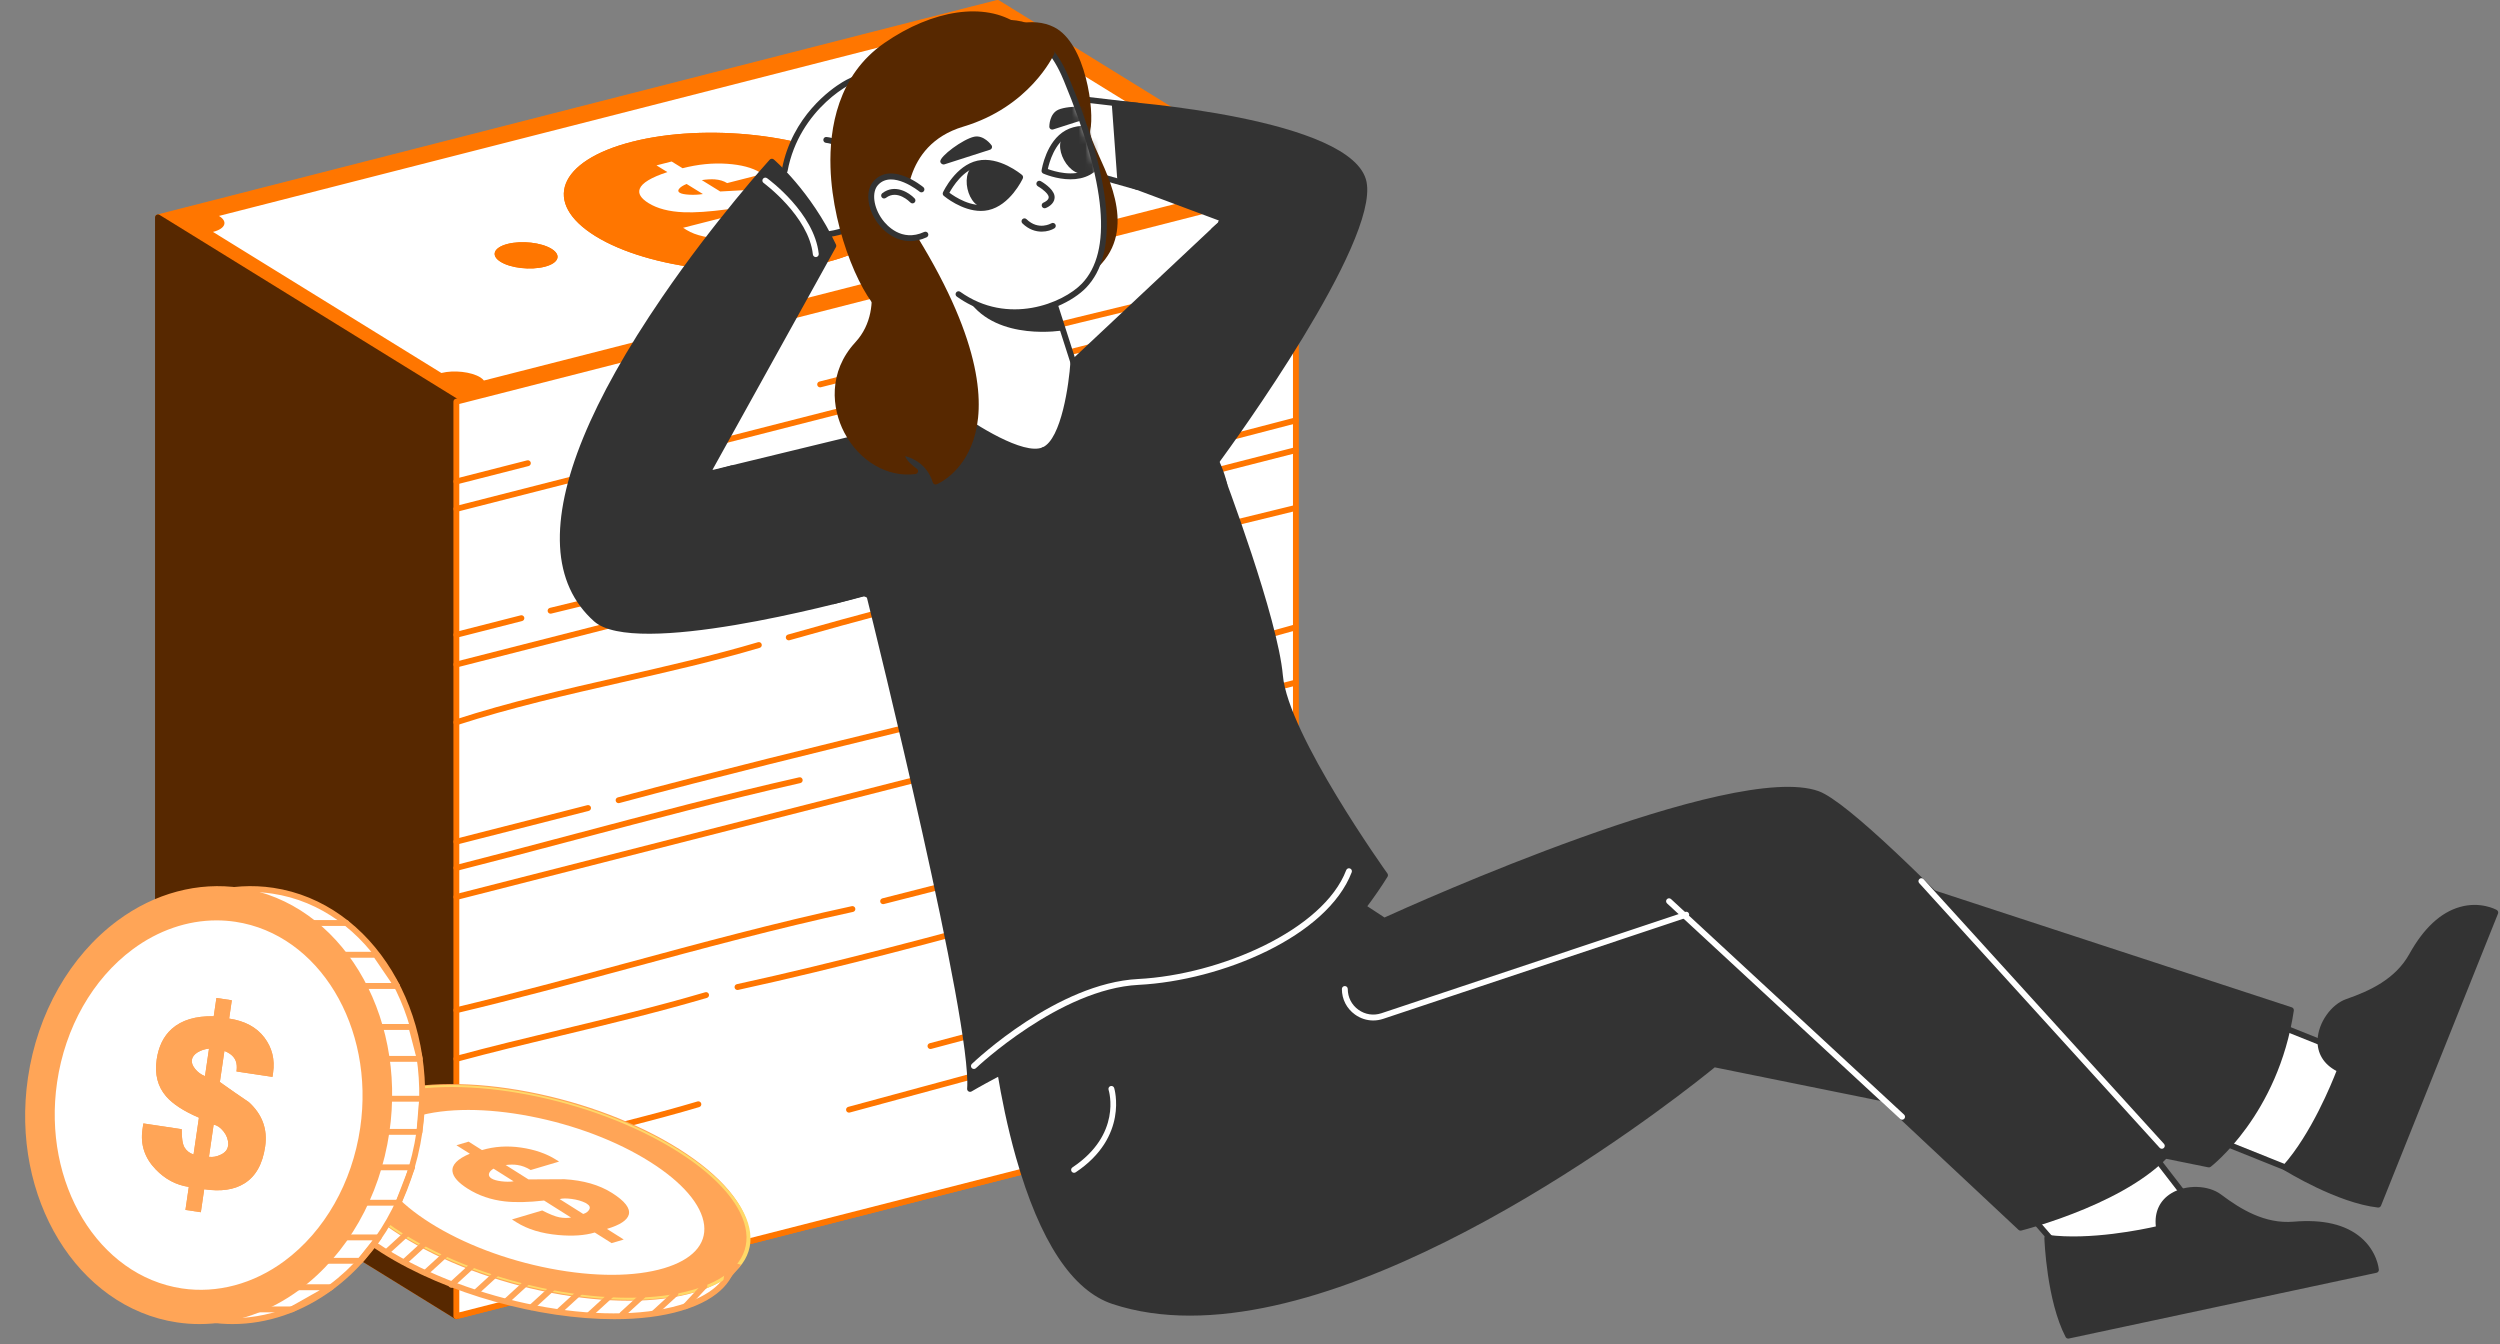 <?xml version="1.0" encoding="UTF-8"?> <svg xmlns="http://www.w3.org/2000/svg" width="372" height="200" viewBox="0 0 372 200" fill="none"><rect x="0" y="0" width="372" height="200" fill="#808080" stroke="none"/><path d="M148.433 0.438L23.508 32.346L67.906 59.77L192.831 27.861L148.433 0.438Z" fill="#FF7600"></path><path d="M67.907 60.208C67.826 60.208 67.746 60.186 67.676 60.143L23.278 32.719C23.128 32.627 23.049 32.454 23.075 32.28C23.102 32.107 23.23 31.965 23.399 31.922L148.325 0.013C148.441 -0.016 148.563 0.003 148.664 0.065L193.062 27.488C193.211 27.581 193.291 27.754 193.264 27.927C193.238 28.101 193.11 28.242 192.939 28.285L68.015 60.194C67.979 60.203 67.943 60.208 67.907 60.208ZM24.616 32.515L67.979 59.299L191.724 27.692L148.361 0.908L24.616 32.515Z" fill="#FF7600"></path><mask id="mask0_480_11824" style="mask-type:luminance" maskUnits="userSpaceOnUse" x="23" y="0" width="170" height="60"><path d="M67.908 59.77L23.51 32.346L148.435 0.438L192.833 27.861L67.908 59.77Z" fill="white"></path></mask><g mask="url(#mask0_480_11824)"><path d="M148.435 0.438L23.51 32.346L67.908 59.77L192.833 27.861L148.435 0.438ZM181.945 27.935C182.191 28.087 182.49 28.209 182.8 28.322L72.005 56.622C71.874 56.463 71.718 56.305 71.471 56.153C70.129 55.323 67.525 55.031 65.678 55.503L31.69 34.51C33.537 34.038 33.955 32.98 32.612 32.151L32.571 32.133L144.285 3.599L144.308 3.621C145.625 4.434 148.156 4.728 149.999 4.285L184.149 25.379C183.695 25.41 183.262 25.469 182.861 25.572C181.014 26.044 180.602 27.106 181.945 27.935Z" fill="#FF7600"></path><path d="M67.909 60.208C67.829 60.208 67.748 60.186 67.678 60.143L23.28 32.719C23.13 32.627 23.051 32.454 23.077 32.28C23.104 32.107 23.232 31.965 23.401 31.922L148.327 0.013C148.443 -0.016 148.565 0.003 148.666 0.065L193.064 27.488C193.213 27.581 193.293 27.754 193.266 27.927C193.24 28.101 193.112 28.242 192.941 28.285L68.017 60.194C67.981 60.203 67.945 60.208 67.909 60.208ZM24.618 32.515L67.981 59.299L191.726 27.692L148.363 0.908L24.618 32.515ZM72.005 57.059C71.877 57.059 71.754 57.003 71.668 56.902C71.568 56.781 71.446 56.652 71.241 56.525C70.004 55.76 67.509 55.487 65.786 55.927C65.668 55.959 65.548 55.937 65.448 55.876L31.459 34.883C31.31 34.79 31.23 34.617 31.258 34.444C31.283 34.271 31.412 34.129 31.582 34.086C32.541 33.841 32.922 33.475 32.959 33.236C32.99 33.031 32.775 32.766 32.381 32.523C32.21 32.448 32.113 32.278 32.128 32.092C32.143 31.905 32.282 31.755 32.463 31.708L144.177 3.174C144.322 3.137 144.473 3.176 144.582 3.278C145.759 4.003 148.164 4.276 149.897 3.86C150.012 3.831 150.129 3.85 150.23 3.913L184.379 25.006C184.54 25.106 184.618 25.299 184.574 25.484C184.528 25.668 184.369 25.802 184.179 25.816C183.717 25.847 183.322 25.907 182.968 25.996C182.015 26.24 181.634 26.607 181.596 26.846C181.566 27.052 181.781 27.319 182.174 27.562H182.176C182.402 27.703 182.694 27.818 182.951 27.912C183.132 27.979 183.246 28.154 183.238 28.346C183.228 28.537 183.094 28.7 182.908 28.748L72.113 57.047C72.077 57.055 72.041 57.059 72.005 57.059ZM67.63 54.843C69.152 54.843 70.73 55.18 71.701 55.779C71.891 55.896 72.037 56.019 72.151 56.133L181.542 28.193C180.733 27.623 180.683 27.029 180.731 26.714C180.839 26.009 181.557 25.454 182.753 25.147C182.798 25.136 182.842 25.125 182.888 25.115L149.921 4.751C148.04 5.15 145.608 4.86 144.208 4.069L33.497 32.348C33.844 32.767 33.86 33.14 33.825 33.367C33.749 33.873 33.355 34.302 32.698 34.616L65.754 55.034C66.334 54.904 66.977 54.843 67.63 54.843Z" fill="#FF7600"></path><path d="M81.039 39.693C78.943 40.228 76.016 39.9 74.498 38.962C72.98 38.025 73.442 36.831 75.539 36.295C77.626 35.762 80.554 36.09 82.071 37.028C83.589 37.966 83.127 39.16 81.039 39.693ZM142.467 24.003C140.371 24.538 137.443 24.21 135.926 23.272C134.408 22.335 134.87 21.14 136.967 20.605C139.054 20.072 141.982 20.4 143.499 21.338C145.017 22.276 144.554 23.47 142.467 24.003ZM123.033 39.002C112.024 41.814 96.618 40.086 88.613 35.142C80.603 30.194 83.037 23.909 94.045 21.098C105.053 18.286 120.469 20.011 128.48 24.959C136.484 29.903 134.041 36.19 123.033 39.002ZM144.286 3.598L32.572 32.133L32.613 32.15C33.956 32.98 33.538 34.038 31.691 34.509L65.679 55.502C67.526 55.031 70.13 55.322 71.472 56.152C71.718 56.304 71.874 56.462 72.006 56.622L182.801 28.322C182.491 28.209 182.192 28.087 181.946 27.935C180.603 27.105 181.015 26.043 182.862 25.571C183.263 25.469 183.696 25.409 184.15 25.378L150 4.285C148.157 4.727 145.626 4.433 144.31 3.62L144.286 3.598Z" fill="white"></path><path d="M110.937 30.822L113.771 32.572C114.315 32.434 114.76 32.218 115.095 31.934C115.415 31.648 115.419 31.409 115.095 31.209L114.932 31.109C114.432 30.886 113.77 30.749 112.936 30.701C112.111 30.652 111.436 30.694 110.937 30.822ZM102.167 27.376C101.643 27.589 101.281 27.818 101.071 28.069C100.855 28.317 100.887 28.524 101.146 28.684C101.393 28.836 101.862 28.932 102.555 28.97C103.238 29.011 103.917 28.979 104.593 28.874L102.167 27.376ZM111.514 33.149L108.264 31.142C105.56 31.504 103.371 31.656 101.712 31.581C99.545 31.489 97.822 31.04 96.512 30.231C95.357 29.517 94.919 28.803 95.196 28.086C95.529 27.225 96.896 26.395 99.306 25.61L97.685 24.608L99.942 24.032L101.564 25.033C103.847 24.45 106.047 24.228 108.161 24.373C110.284 24.516 111.933 24.95 113.1 25.671L113.47 25.899L108.198 27.246C107.672 26.922 107.051 26.74 106.339 26.69C105.815 26.654 105.166 26.69 104.424 26.8L107.167 28.495C109.142 28.398 111.121 28.289 113.106 28.167C116.165 28.156 118.459 28.623 119.997 29.573C121.553 30.534 121.958 31.439 121.239 32.28C120.575 33.038 119.046 33.729 116.637 34.344L118.667 35.598L116.41 36.175L114.38 34.921C112.515 35.397 110.448 35.608 108.178 35.553C105.515 35.497 103.509 35.053 102.173 34.227L101.641 33.899L107.261 32.464C108.202 32.897 108.982 33.145 109.598 33.214C110.223 33.286 110.858 33.266 111.514 33.149ZM94.046 21.098C83.037 23.909 80.603 30.194 88.614 35.142C96.618 40.086 112.025 41.814 123.033 39.002C134.041 36.19 136.484 29.903 128.481 24.959C120.469 20.011 105.054 18.285 94.046 21.098Z" fill="#FF7600"></path><path d="M113.771 32.572L110.936 30.822C111.436 30.694 112.111 30.652 112.936 30.701C113.77 30.749 114.432 30.886 114.932 31.109L115.095 31.209C115.419 31.409 115.415 31.648 115.096 31.934C114.76 32.218 114.315 32.434 113.771 32.572ZM104.593 28.874C103.917 28.979 103.238 29.011 102.554 28.97C101.862 28.932 101.392 28.837 101.146 28.685C100.886 28.524 100.854 28.317 101.071 28.07C101.281 27.818 101.643 27.589 102.167 27.376L104.593 28.874ZM99.942 24.031L97.685 24.607L99.306 25.609C96.896 26.395 95.529 27.225 95.196 28.086C94.918 28.802 95.357 29.517 96.511 30.23C97.822 31.04 99.545 31.489 101.712 31.581C103.371 31.655 105.56 31.504 108.264 31.142L111.514 33.149C110.858 33.265 110.223 33.286 109.6 33.213C108.984 33.144 108.203 32.896 107.262 32.462L101.642 33.898L102.174 34.226C103.511 35.051 105.517 35.496 108.18 35.552C110.45 35.606 112.516 35.396 114.381 34.919L116.411 36.173L118.668 35.597L116.638 34.342C119.047 33.727 120.577 33.037 121.24 32.278C121.96 31.437 121.554 30.533 119.998 29.571C118.461 28.622 116.166 28.154 113.107 28.166C111.123 28.287 109.144 28.396 107.169 28.493L104.425 26.798C105.167 26.688 105.816 26.653 106.341 26.688C107.053 26.739 107.674 26.92 108.199 27.244L113.471 25.898L113.102 25.669C111.934 24.948 110.286 24.514 108.163 24.371C106.049 24.226 103.849 24.448 101.565 25.031L99.942 24.031Z" fill="white"></path><path d="M75.538 36.295C73.441 36.831 72.979 38.025 74.497 38.962C76.015 39.9 78.942 40.228 81.038 39.693C83.126 39.16 83.588 37.966 82.07 37.028C80.553 36.09 77.625 35.762 75.538 36.295Z" fill="#FF7600"></path><path d="M136.965 20.605C134.869 21.141 134.407 22.335 135.924 23.272C137.442 24.21 140.369 24.538 142.465 24.003C144.553 23.47 145.015 22.276 143.498 21.338C141.98 20.4 139.053 20.072 136.965 20.605Z" fill="#FF7600"></path></g><path d="M148.433 136.511L23.508 168.42L67.906 195.843L192.831 163.935L148.433 136.511Z" fill="#FF7600"></path><path d="M67.907 196.281C67.826 196.281 67.746 196.259 67.676 196.216L23.278 168.793C23.128 168.701 23.049 168.528 23.075 168.354C23.102 168.181 23.23 168.04 23.399 167.996L148.325 136.087C148.441 136.055 148.563 136.076 148.664 136.138L193.062 163.561C193.211 163.654 193.291 163.827 193.264 164C193.238 164.174 193.11 164.315 192.939 164.358L68.015 196.267C67.979 196.277 67.943 196.281 67.907 196.281ZM24.616 168.589L67.979 195.373L191.724 163.765L148.361 136.982L24.616 168.589Z" fill="#FF7600"></path><path d="M67.906 59.77V195.843L23.508 168.42V32.346L67.906 59.77Z" fill="#572800"></path><path d="M67.907 196.281C67.827 196.281 67.748 196.259 67.676 196.216L23.278 168.793C23.149 168.712 23.07 168.571 23.07 168.42V32.346C23.07 32.187 23.156 32.041 23.295 31.964C23.433 31.888 23.602 31.891 23.738 31.973L68.138 59.397C68.267 59.477 68.345 59.618 68.345 59.77V195.842C68.345 196.002 68.26 196.148 68.121 196.225C68.054 196.262 67.981 196.281 67.907 196.281ZM23.946 168.175L67.469 195.058V60.014L23.946 33.131V168.175Z" fill="#572800"></path><path d="M67.906 59.77L192.832 27.861V163.935L67.906 195.843V59.77Z" fill="white"></path><path d="M67.907 196.281C67.811 196.281 67.715 196.249 67.638 196.189C67.532 196.105 67.469 195.978 67.469 195.843V59.77C67.469 59.57 67.604 59.395 67.799 59.346L192.723 27.437C192.854 27.401 192.993 27.431 193.099 27.516C193.205 27.599 193.269 27.727 193.269 27.862V163.935C193.269 164.135 193.133 164.309 192.938 164.359L68.014 196.268C67.978 196.277 67.942 196.281 67.907 196.281ZM68.344 60.11V195.279L192.393 163.594V28.425L68.344 60.11Z" fill="#FF7600"></path><path d="M67.907 180.327C67.712 180.327 67.534 180.195 67.483 179.998C67.423 179.763 67.564 179.525 67.799 179.465L85.256 175.005C85.489 174.942 85.727 175.087 85.788 175.321C85.848 175.556 85.706 175.794 85.472 175.854L68.014 180.313C67.978 180.323 67.942 180.327 67.907 180.327Z" fill="#FF7600"></path><path d="M126.332 165.56C126.139 165.56 125.961 165.431 125.91 165.236C125.847 165.003 125.985 164.762 126.22 164.7C130.727 163.488 135.231 162.263 139.734 161.037C157.034 156.33 174.921 151.463 192.736 147.552C192.986 147.504 193.206 147.651 193.258 147.886C193.309 148.122 193.16 148.355 192.924 148.407C175.13 152.313 157.253 157.177 139.965 161.882C135.46 163.107 130.954 164.333 126.445 165.544C126.408 165.555 126.37 165.56 126.332 165.56Z" fill="#FF7600"></path><path d="M67.907 173.95C67.713 173.95 67.537 173.822 67.484 173.627C67.421 173.394 67.559 173.153 67.792 173.09C73.005 171.675 78.313 170.398 83.447 169.164C90.198 167.54 97.178 165.862 103.795 163.894C104.027 163.829 104.271 163.96 104.339 164.189C104.409 164.421 104.276 164.665 104.044 164.734C97.406 166.707 90.413 168.389 83.651 170.015C78.525 171.249 73.222 172.524 68.021 173.935C67.984 173.945 67.945 173.95 67.907 173.95Z" fill="#FF7600"></path><path d="M138.451 156.093C138.256 156.093 138.08 155.963 138.029 155.767C137.965 155.533 138.106 155.293 138.34 155.231C142.589 154.108 146.835 152.971 151.08 151.834C164.692 148.189 178.768 144.421 192.731 141.177C192.981 141.121 193.203 141.27 193.256 141.505C193.311 141.741 193.165 141.976 192.929 142.031C178.98 145.271 164.911 149.038 151.307 152.681C147.06 153.818 142.813 154.955 138.562 156.078C138.527 156.089 138.487 156.093 138.451 156.093Z" fill="#FF7600"></path><path d="M67.907 157.996C67.713 157.996 67.537 157.868 67.484 157.673C67.421 157.44 67.559 157.199 67.792 157.136C72.951 155.737 78.248 154.461 83.371 153.228C90.373 151.542 97.613 149.799 104.943 147.647C105.173 147.577 105.418 147.712 105.486 147.943C105.553 148.175 105.421 148.419 105.188 148.487C97.838 150.645 90.588 152.391 83.576 154.079C78.458 155.311 73.168 156.585 68.02 157.981C67.984 157.991 67.945 157.996 67.907 157.996Z" fill="#FF7600"></path><path d="M109.739 147.311C109.537 147.311 109.355 147.172 109.311 146.966C109.26 146.73 109.408 146.497 109.644 146.445C124.671 143.167 139.695 139.094 154.224 135.156C166.759 131.758 179.721 128.245 192.733 125.222C192.983 125.168 193.205 125.316 193.258 125.55C193.313 125.786 193.167 126.021 192.931 126.076C179.935 129.094 166.981 132.606 154.453 136.001C139.914 139.942 124.88 144.017 109.833 147.301C109.8 147.308 109.769 147.311 109.739 147.311Z" fill="#FF7600"></path><path d="M67.907 150.757C67.708 150.757 67.529 150.622 67.481 150.421C67.424 150.186 67.57 149.949 67.806 149.893C76.235 147.886 84.855 145.554 93.19 143.3C104.159 140.334 115.5 137.266 126.747 134.838C126.983 134.787 127.215 134.936 127.267 135.174C127.318 135.41 127.167 135.643 126.931 135.693C115.707 138.117 104.377 141.182 93.419 144.146C85.077 146.402 76.451 148.734 68.007 150.745C67.974 150.754 67.939 150.757 67.907 150.757Z" fill="#FF7600"></path><path d="M131.408 134.537C131.213 134.537 131.036 134.406 130.984 134.208C130.925 133.973 131.066 133.735 131.301 133.675L192.724 117.986C192.955 117.927 193.194 118.068 193.256 118.302C193.315 118.536 193.174 118.775 192.939 118.835L131.516 134.524C131.48 134.533 131.444 134.537 131.408 134.537Z" fill="#FF7600"></path><path d="M67.907 133.911C67.712 133.911 67.534 133.779 67.483 133.582C67.423 133.347 67.564 133.109 67.799 133.049L192.723 101.14C192.954 101.081 193.193 101.222 193.255 101.456C193.314 101.69 193.173 101.929 192.938 101.989L68.014 133.897C67.978 133.907 67.942 133.911 67.907 133.911Z" fill="#FF7600"></path><path d="M67.907 129.584C67.71 129.584 67.532 129.452 67.483 129.253C67.423 129.019 67.564 128.78 67.799 128.721C73.729 127.214 79.779 125.611 85.629 124.059C96.575 121.157 107.893 118.156 118.904 115.668C119.149 115.608 119.372 115.763 119.427 115.999C119.48 116.235 119.332 116.469 119.095 116.522C108.102 119.007 96.792 122.006 85.855 124.906C80.002 126.458 73.95 128.062 68.014 129.57C67.978 129.579 67.942 129.584 67.907 129.584Z" fill="#FF7600"></path><path d="M67.907 125.677C67.712 125.677 67.534 125.545 67.483 125.347C67.423 125.113 67.564 124.874 67.799 124.815L87.396 119.809C87.627 119.747 87.867 119.89 87.928 120.124C87.988 120.359 87.846 120.597 87.612 120.657L68.014 125.663C67.978 125.673 67.942 125.677 67.907 125.677Z" fill="#FF7600"></path><path d="M92.045 119.511C91.852 119.511 91.676 119.383 91.623 119.187C91.56 118.954 91.698 118.713 91.933 118.651C106.621 114.699 121.741 111.003 136.365 107.427C154.97 102.877 174.21 98.174 192.711 92.909C192.947 92.843 193.186 92.98 193.251 93.211C193.318 93.443 193.183 93.685 192.95 93.751C174.434 99.02 155.187 103.727 136.573 108.278C121.953 111.853 106.837 115.548 92.158 119.496C92.121 119.506 92.083 119.511 92.045 119.511Z" fill="#FF7600"></path><path d="M67.906 107.916C67.722 107.916 67.551 107.799 67.491 107.614C67.415 107.384 67.54 107.137 67.771 107.061C75.727 104.471 84.196 102.538 92.386 100.669C99.183 99.118 106.21 97.513 112.794 95.56C113.024 95.49 113.269 95.624 113.337 95.855C113.408 96.087 113.274 96.331 113.043 96.4C106.432 98.362 99.391 99.969 92.58 101.523C84.409 103.387 75.961 105.316 68.041 107.894C67.997 107.909 67.951 107.916 67.906 107.916Z" fill="#FF7600"></path><path d="M117.366 95.282C117.174 95.282 117 95.156 116.945 94.964C116.878 94.731 117.013 94.489 117.246 94.423C137.835 88.561 160.139 83.111 181.71 77.84C185.379 76.943 189.053 76.045 192.726 75.144C192.956 75.085 193.198 75.23 193.256 75.465C193.312 75.7 193.169 75.937 192.934 75.995C189.261 76.896 185.587 77.794 181.917 78.692C160.356 83.961 138.059 89.409 117.485 95.266C117.446 95.277 117.405 95.282 117.366 95.282Z" fill="#FF7600"></path><path d="M67.907 99.318C67.712 99.318 67.534 99.186 67.483 98.988C67.423 98.754 67.564 98.515 67.799 98.455L192.723 66.547C192.954 66.487 193.193 66.629 193.255 66.862C193.314 67.097 193.173 67.335 192.938 67.395L68.014 99.304C67.978 99.313 67.942 99.318 67.907 99.318Z" fill="#FF7600"></path><path d="M67.907 94.895C67.712 94.895 67.534 94.763 67.483 94.566C67.423 94.332 67.564 94.093 67.799 94.033L77.478 91.561C77.708 91.498 77.949 91.642 78.011 91.876C78.07 92.111 77.929 92.349 77.694 92.409L68.014 94.882C67.978 94.891 67.942 94.895 67.907 94.895Z" fill="#FF7600"></path><path d="M81.924 91.315C81.726 91.315 81.546 91.181 81.499 90.98C81.442 90.745 81.588 90.508 81.822 90.451C110.56 83.526 139.389 76.011 167.269 68.744C175.761 66.53 184.243 64.319 192.721 62.124C192.953 62.061 193.193 62.205 193.255 62.439C193.314 62.672 193.174 62.912 192.94 62.973C184.462 65.166 175.981 67.378 167.489 69.591C139.605 76.859 110.773 84.374 82.027 91.303C81.993 91.311 81.958 91.315 81.924 91.315Z" fill="#FF7600"></path><path d="M67.907 72.079C67.712 72.079 67.534 71.948 67.483 71.751C67.423 71.516 67.564 71.278 67.799 71.218L78.44 68.5C78.671 68.44 78.91 68.582 78.972 68.815C79.032 69.049 78.89 69.288 78.656 69.348L68.014 72.066C67.978 72.075 67.942 72.079 67.907 72.079Z" fill="#FF7600"></path><path d="M122.036 57.636C121.84 57.636 121.663 57.505 121.611 57.308C121.552 57.073 121.692 56.835 121.926 56.774C138.901 52.408 156.217 48.199 172.961 44.128C179.55 42.526 186.141 40.924 192.726 39.309C192.967 39.247 193.198 39.394 193.256 39.63C193.313 39.865 193.169 40.102 192.935 40.159C186.347 41.775 179.759 43.377 173.168 44.979C156.426 49.049 139.113 53.258 122.145 57.623C122.107 57.632 122.071 57.636 122.036 57.636Z" fill="#FF7600"></path><path d="M67.907 76.162C67.712 76.162 67.534 76.03 67.483 75.832C67.423 75.598 67.564 75.359 67.799 75.3L192.723 43.391C192.954 43.329 193.193 43.472 193.255 43.706C193.314 43.941 193.173 44.179 192.938 44.239L68.014 76.148C67.978 76.157 67.942 76.162 67.907 76.162Z" fill="#FF7600"></path><path d="M118.969 36.576L120.928 34.986C120.928 34.986 128.56 35.414 129.785 30.023C129.785 30.023 136.263 27.668 136.024 25.63C135.785 23.593 130.276 25.524 130.276 25.524C130.276 25.524 130.658 24.32 133.142 21.935C134.097 21.018 136.56 19.787 136.231 18.675C135.903 17.564 134.755 17.359 133.494 17.792C133.494 17.792 135.298 16.16 134.982 14.898C134.773 14.06 133.728 13.452 132.317 14.28C132.317 14.28 133.072 12.948 131.898 11.981C130.905 11.163 129.182 13.001 129.182 13.001C129.182 13.001 129.359 11.891 128.275 11.558C127.138 11.209 118.554 15.74 116.758 25.375L113.879 27.866C113.88 27.867 116.825 36.454 118.969 36.576Z" fill="white"></path><path d="M118.97 37.014C118.961 37.014 118.953 37.014 118.944 37.014C116.623 36.881 113.973 29.49 113.465 28.009C113.407 27.841 113.457 27.654 113.592 27.537L116.356 25.145C117.885 17.28 123.631 13.262 125.365 12.215C125.882 11.903 127.642 10.905 128.403 11.141C129.014 11.329 129.343 11.719 129.501 12.121C130.198 11.568 131.315 10.932 132.177 11.644C132.873 12.217 133.037 12.929 132.986 13.528C133.484 13.406 133.961 13.426 134.377 13.601C134.898 13.82 135.273 14.254 135.406 14.792C135.613 15.614 135.15 16.495 134.664 17.146C135.058 17.149 135.415 17.229 135.716 17.384C136.173 17.619 136.496 18.023 136.652 18.552C136.973 19.638 135.663 20.586 134.507 21.424C134.093 21.723 133.701 22.007 133.446 22.251C132.29 23.361 131.604 24.206 131.207 24.776C132.555 24.4 134.784 23.934 135.831 24.591C136.192 24.817 136.409 25.158 136.459 25.579C136.712 27.724 131.661 29.789 130.155 30.354C128.825 35.336 122.248 35.444 121.079 35.429L119.245 36.916C119.168 36.98 119.071 37.014 118.97 37.014ZM114.391 28.004C115.551 31.301 117.589 35.715 118.849 36.111L120.653 34.647C120.737 34.578 120.838 34.531 120.953 34.55C121.023 34.552 128.232 34.889 129.358 29.928C129.392 29.782 129.497 29.663 129.635 29.613C132.191 28.683 135.726 26.849 135.589 25.682C135.571 25.524 135.504 25.42 135.367 25.334C134.524 24.805 131.884 25.424 130.422 25.937C130.261 25.995 130.09 25.954 129.972 25.837C129.852 25.722 129.81 25.549 129.859 25.391C129.902 25.258 130.347 24.012 132.841 21.62C133.138 21.333 133.554 21.032 133.994 20.714C134.775 20.148 135.957 19.291 135.812 18.8C135.723 18.498 135.561 18.289 135.314 18.163C134.917 17.957 134.322 17.975 133.636 18.207C133.446 18.274 133.224 18.196 133.118 18.016C133.012 17.837 133.046 17.609 133.2 17.469C133.617 17.09 134.763 15.824 134.558 15.004C134.491 14.736 134.301 14.519 134.038 14.408C133.632 14.239 133.102 14.328 132.539 14.659C132.363 14.757 132.149 14.73 132.009 14.593C131.869 14.453 131.838 14.237 131.936 14.064C131.992 13.962 132.474 13.023 131.619 12.319C131.106 11.897 129.972 12.802 129.501 13.302C129.368 13.442 129.163 13.481 128.988 13.395C128.816 13.31 128.718 13.123 128.749 12.933C128.766 12.813 128.819 12.185 128.147 11.977C127.084 11.814 118.917 16.18 117.19 25.456C117.171 25.554 117.119 25.642 117.046 25.707L114.391 28.004Z" fill="#333333"></path><path d="M128.617 23.703C128.549 23.703 128.48 23.688 128.415 23.655C128.202 23.544 128.118 23.279 128.229 23.065C130.03 19.58 133.123 17.513 133.252 17.428C133.449 17.295 133.723 17.348 133.86 17.552C133.991 17.754 133.937 18.025 133.735 18.159C133.704 18.179 130.7 20.191 129.005 23.467C128.928 23.617 128.774 23.703 128.617 23.703Z" fill="#333333"></path><path d="M126.846 20.782C126.786 20.782 126.726 20.77 126.668 20.744C126.448 20.646 126.348 20.387 126.446 20.166C128.002 16.67 131.907 14.027 132.073 13.917C132.27 13.78 132.543 13.836 132.68 14.037C132.814 14.238 132.761 14.51 132.559 14.644C132.521 14.67 128.698 17.26 127.246 20.522C127.173 20.685 127.014 20.782 126.846 20.782Z" fill="#333333"></path><path d="M125.009 18.72C124.99 18.72 124.973 18.719 124.952 18.717C124.713 18.686 124.543 18.466 124.574 18.227C124.851 16.061 128.488 13.005 128.901 12.664C129.089 12.509 129.367 12.537 129.518 12.723C129.672 12.91 129.646 13.186 129.46 13.34C128.409 14.207 125.642 16.794 125.443 18.338C125.414 18.558 125.226 18.72 125.009 18.72Z" fill="#333333"></path><path d="M128.003 26.233C127.813 26.233 127.639 26.108 127.582 25.917C127.571 25.873 126.296 21.626 122.902 21.257C122.663 21.23 122.489 21.015 122.514 20.774C122.542 20.533 122.73 20.359 122.998 20.386C126.978 20.819 128.367 25.475 128.424 25.674C128.49 25.905 128.357 26.148 128.125 26.215C128.083 26.227 128.042 26.233 128.003 26.233Z" fill="#333333"></path><path d="M169.284 15.732L144.172 12.791L149.568 22.309L169.284 27.832V15.732Z" fill="white"></path><path d="M169.284 28.27C169.245 28.27 169.206 28.265 169.166 28.254L149.449 22.73C149.338 22.7 149.244 22.625 149.186 22.524L143.791 13.007C143.711 12.864 143.716 12.687 143.808 12.549C143.898 12.412 144.068 12.344 144.224 12.356L169.335 15.296C169.556 15.323 169.722 15.509 169.722 15.731V27.832C169.722 27.968 169.659 28.098 169.549 28.18C169.473 28.239 169.378 28.27 169.284 28.27ZM149.86 21.936L168.846 27.255V16.122L144.98 13.327L149.86 21.936Z" fill="#333333"></path><path d="M131.853 6.752C139.742 1.298 147.114 1.071 151.289 4.002C153.002 3.62 154.915 3.572 156.631 4.423C161.133 6.655 162.46 16.586 161.797 19.294C161.134 22.002 171.627 34.007 161.299 40.89C150.97 47.773 136.267 49.141 131.705 46.386C127.143 43.632 116.846 17.129 131.853 6.752Z" fill="#572800"></path><path d="M138.667 48.153C135.559 48.153 132.995 47.677 131.479 46.76C128.584 45.012 123.885 34.841 123.579 24.909C123.399 19.117 124.646 11.203 131.602 6.392C138.824 1.398 146.556 0.288 151.381 3.534C153.459 3.103 155.292 3.271 156.826 4.03C161.605 6.4 162.891 16.663 162.222 19.398C162.077 19.989 162.765 21.505 163.494 23.11C165.69 27.947 169.364 36.042 161.542 41.254C156.781 44.426 150.695 46.71 144.406 47.684C142.377 47.999 140.434 48.153 138.667 48.153ZM144.794 2.565C140.926 2.565 136.43 4.119 132.102 7.113C125.469 11.699 124.281 19.307 124.453 24.881C124.761 34.83 129.489 44.536 131.931 46.011C136.245 48.611 150.69 47.434 161.056 40.526C168.257 35.726 164.911 28.351 162.696 23.471C161.802 21.499 161.155 20.075 161.371 19.189C161.981 16.697 160.763 6.96 156.436 4.815C155.04 4.123 153.34 3.992 151.385 4.429C151.266 4.456 151.138 4.432 151.037 4.36C149.318 3.154 147.176 2.565 144.794 2.565Z" fill="#572800"></path><path d="M303.466 149.856L293.119 170.5L311.036 191.144L326.259 179.401L303.466 149.856Z" fill="white"></path><path d="M311.037 191.583C310.914 191.583 310.793 191.532 310.707 191.432L292.789 170.787C292.673 170.653 292.649 170.463 292.728 170.304L303.074 149.66C303.143 149.525 303.275 149.434 303.423 149.42C303.587 149.405 303.721 149.469 303.813 149.589L326.606 179.134C326.753 179.325 326.717 179.601 326.526 179.748L311.304 191.492C311.225 191.553 311.131 191.583 311.037 191.583ZM293.643 170.434L311.097 190.545L325.645 179.321L303.545 150.675L293.643 170.434Z" fill="#333333"></path><path d="M199.968 133.091L191.182 144.883L199.968 156.213L250.911 136.103L300.658 182.682C300.658 182.682 317.348 178.457 323.339 170.627C323.339 170.627 278.877 121.181 270.475 118.141C257.45 113.43 205.98 137.022 205.98 137.022L199.968 133.091Z" fill="#333333"></path><path d="M300.657 183.12C300.547 183.12 300.44 183.079 300.357 183.002L250.812 136.612L200.128 156.62C199.945 156.688 199.74 156.636 199.621 156.481L190.835 145.151C190.713 144.995 190.711 144.779 190.829 144.62L199.616 132.828C199.753 132.643 200.012 132.597 200.206 132.723L206.015 136.522C210.17 134.63 257.88 113.117 270.621 117.73C279.032 120.771 321.845 168.311 323.663 170.334C323.805 170.49 323.813 170.725 323.685 170.892C317.672 178.753 301.451 182.933 300.764 183.106C300.729 183.116 300.693 183.12 300.657 183.12ZM250.91 135.665C251.02 135.665 251.127 135.706 251.21 135.784L300.78 182.198C302.774 181.66 317.146 177.595 322.765 170.645C319.183 166.675 278.21 121.405 270.324 118.552C257.615 113.955 206.674 137.184 206.161 137.418C206.024 137.485 205.863 137.47 205.738 137.388L200.071 133.682L191.731 144.877L200.112 155.685L250.749 135.697C250.8 135.676 250.855 135.665 250.91 135.665Z" fill="#333333"></path><path d="M317.68 144.014L310.529 161.862L345.169 175.74L352.319 157.892L317.68 144.014Z" fill="white"></path><path d="M345.122 176.174C345.068 176.174 345.013 176.163 344.96 176.142L310.32 162.265C310.212 162.223 310.125 162.138 310.081 162.031C310.035 161.925 310.033 161.804 310.076 161.697L317.226 143.849C317.315 143.623 317.573 143.516 317.795 143.605L352.435 157.482C352.542 157.524 352.629 157.609 352.674 157.716C352.72 157.822 352.722 157.943 352.679 158.051L345.529 175.898C345.461 176.069 345.295 176.174 345.122 176.174ZM311.052 161.616L344.88 175.166L351.703 158.132L317.876 144.582L311.052 161.616Z" fill="#333333"></path><path d="M148.084 154.086C148.084 154.086 151.592 188.967 165.69 193.624C199.427 204.77 255.034 158.352 255.034 158.352L328.688 173.271C328.688 173.271 338.577 165.803 340.889 150.311L274.883 128.698L202.278 151.127L195.11 140.952L148.084 154.086Z" fill="#333333"></path><path d="M177.061 195.767C173.033 195.767 169.165 195.234 165.553 194.04C159.559 192.06 154.723 184.721 151.177 172.228C148.558 162.995 147.655 154.218 147.647 154.129C147.626 153.918 147.759 153.721 147.965 153.664L194.992 140.53C195.168 140.479 195.362 140.548 195.468 140.699L202.453 150.613L274.753 128.279C274.842 128.253 274.933 128.253 275.02 128.281L341.025 149.894C341.227 149.961 341.354 150.164 341.321 150.376C339.009 165.865 329.052 173.544 328.951 173.621C328.85 173.695 328.723 173.727 328.6 173.701L255.151 158.822C252.151 161.282 209.456 195.767 177.061 195.767ZM148.558 154.407C148.987 158.131 152.924 188.945 165.826 193.209C175.364 196.359 192.982 196.589 222.786 179.792C240.664 169.718 254.614 158.131 254.752 158.016C254.853 157.929 254.988 157.893 255.12 157.923L328.575 172.802C329.806 171.791 338.207 164.456 340.4 150.611L274.88 129.157L202.409 151.544C202.226 151.6 202.031 151.532 201.921 151.378L194.93 141.456L148.558 154.407Z" fill="#333333"></path><path d="M144.817 63.949L157.168 72.981L161.239 58.677L149.565 22.309L133.143 27.58L144.817 63.949Z" fill="white"></path><path d="M157.169 73.42C157.077 73.42 156.987 73.39 156.911 73.335L144.559 64.302C144.484 64.247 144.429 64.171 144.401 64.082L132.726 27.714C132.652 27.484 132.779 27.237 133.01 27.163L149.431 21.892C149.66 21.818 149.908 21.944 149.982 22.174L161.658 58.542C161.683 58.625 161.685 58.713 161.661 58.796L157.59 73.101C157.551 73.239 157.446 73.349 157.311 73.396C157.265 73.412 157.217 73.42 157.169 73.42ZM145.19 63.679L156.92 72.258L160.784 58.685L149.282 22.859L133.694 27.863L145.19 63.679Z" fill="#333333"></path><path d="M156.206 42.991L158.185 49.158C158.185 49.158 148.451 50.863 144.17 44.738C144.17 44.738 154.011 39.63 156.206 42.991Z" fill="#333333"></path><path d="M340.062 173.71C340.062 173.71 347.86 178.569 353.886 179.248L371.296 135.785C371.296 135.785 364.541 131.992 358.898 142.161C356.581 146.335 352.164 148.069 349.275 149.074C345.837 150.27 342.866 156.707 348.217 159.145C348.217 159.145 344.923 168.228 340.062 173.71Z" fill="#333333"></path><path d="M353.887 179.685C353.871 179.685 353.854 179.685 353.837 179.683C347.782 179 340.153 174.282 339.832 174.082C339.722 174.013 339.647 173.9 339.63 173.773C339.611 173.645 339.649 173.515 339.734 173.418C343.935 168.682 346.995 161.11 347.668 159.362C345.757 158.359 344.761 156.715 344.856 154.695C344.974 152.146 346.893 149.438 349.132 148.66C352.599 147.453 356.426 145.711 358.516 141.947C360.639 138.122 363.167 135.771 366.032 134.958C369.111 134.083 371.415 135.347 371.511 135.402C371.702 135.509 371.784 135.743 371.704 135.946L354.294 179.41C354.225 179.578 354.065 179.685 353.887 179.685ZM340.735 173.603C342.421 174.598 348.61 178.088 353.606 178.771L370.737 136.003C369.329 135.412 363.977 133.906 359.282 142.372C357.049 146.395 353.043 148.226 349.419 149.488C347.52 150.148 345.832 152.552 345.731 154.737C345.673 155.985 346.088 157.694 348.4 158.746C348.608 158.841 348.708 159.08 348.631 159.295C348.497 159.66 345.404 168.102 340.735 173.603Z" fill="#333333"></path><path d="M304.639 184.183C304.639 184.183 304.954 193.365 307.752 198.745L353.537 188.958C353.537 188.958 352.919 181.235 341.33 182.222C336.573 182.627 332.671 179.927 330.225 178.09C327.315 175.903 320.315 177.027 321.276 182.829C321.276 182.829 311.9 185.159 304.639 184.183Z" fill="#333333"></path><path d="M307.752 199.183C307.591 199.183 307.441 199.094 307.364 198.947C304.552 193.542 304.215 184.577 304.201 184.199C304.198 184.069 304.249 183.946 304.345 183.858C304.441 183.773 304.571 183.733 304.697 183.75C310.968 184.591 318.961 182.91 320.788 182.494C320.556 180.349 321.365 178.605 323.094 177.557C325.274 176.233 328.591 176.315 330.488 177.74C333.423 179.947 337.017 182.146 341.292 181.786C345.657 181.411 349.013 182.203 351.285 184.127C353.729 186.198 353.965 188.813 353.974 188.923C353.991 189.142 353.844 189.34 353.63 189.387L307.845 199.173C307.814 199.179 307.783 199.183 307.752 199.183ZM305.103 184.682C305.216 186.635 305.77 193.718 307.992 198.246L353.043 188.616C352.749 187.118 351.023 181.833 341.367 182.658C336.766 183.054 333.03 180.745 329.961 178.44C328.357 177.233 325.418 177.171 323.549 178.305C322.48 178.953 321.293 180.252 321.708 182.758C321.744 182.983 321.602 183.199 321.382 183.255C321.003 183.348 312.258 185.486 305.103 184.682Z" fill="#333333"></path><path d="M142.226 61.594L105.126 70.604L123.998 36.576C120.244 28.602 114.855 24.058 114.855 24.058C114.855 24.058 68.888 74.503 88.696 92.134C94.963 97.713 129.241 88.094 129.241 88.094C129.241 88.094 145.14 151.693 144.345 162.028C144.345 162.028 166.075 149.117 179.855 150.008C193.635 150.898 206.09 130.228 206.09 130.228C206.09 130.228 191.25 109.558 190.455 100.549C189.66 91.539 180.915 68.749 180.915 68.749C180.915 68.749 204.765 36.419 202.91 27.145C201.055 17.87 165.869 15.43 165.869 15.43L166.698 26.867L182.313 32.698L159.716 53.909C159.716 53.909 158.988 65.389 155.303 66.971C151.619 68.553 142.226 61.594 142.226 61.594Z" fill="#333333"></path><path d="M144.346 162.466C144.266 162.466 144.185 162.444 144.115 162.4C143.977 162.314 143.896 162.157 143.91 161.995C144.656 152.294 130.325 94.273 128.926 88.637C124.736 89.787 94.466 97.858 88.407 92.461C85.282 89.681 83.575 85.927 83.334 81.305C82.855 72.142 87.965 59.667 98.523 44.227C106.364 32.76 114.451 23.852 114.531 23.763C114.687 23.591 114.956 23.57 115.137 23.724C115.192 23.769 120.643 28.421 124.394 36.39C124.454 36.518 124.449 36.665 124.38 36.789L105.994 69.944L142.124 61.169C142.25 61.142 142.384 61.166 142.486 61.243C145.043 63.137 152.31 67.776 155.13 66.57C157.949 65.36 159.082 57.001 159.28 53.883C159.287 53.772 159.335 53.667 159.417 53.591L181.5 32.862L166.545 27.278C166.386 27.218 166.275 27.07 166.263 26.9L165.433 15.462C165.423 15.336 165.469 15.212 165.56 15.122C165.649 15.032 165.778 14.985 165.9 14.994C167.35 15.095 201.441 17.567 203.34 27.06C205.157 36.142 183.573 65.866 181.41 68.817C182.369 71.336 190.133 91.917 190.892 100.51C191.667 109.298 206.299 129.768 206.446 129.973C206.549 130.116 206.556 130.305 206.465 130.455C205.95 131.307 193.713 151.333 179.827 150.445C166.362 149.553 144.786 162.276 144.57 162.405C144.5 162.445 144.423 162.466 144.346 162.466ZM129.243 87.656C129.319 87.656 129.395 87.676 129.463 87.716C129.564 87.775 129.639 87.874 129.667 87.988C130.301 90.526 144.865 148.923 144.813 161.251C148.684 159.029 167.315 148.762 179.886 149.571C180.163 149.589 180.441 149.598 180.72 149.598C192.954 149.598 204.144 132.5 205.564 130.246C203.828 127.802 190.778 109.195 190.02 100.587C189.239 91.742 180.593 69.133 180.506 68.906C180.453 68.766 180.474 68.61 180.563 68.489C180.801 68.168 204.277 36.211 202.482 27.231C201.762 23.628 195.238 20.519 183.618 18.24C175.937 16.735 168.338 16.064 166.343 15.905L167.115 26.555L182.469 32.288C182.611 32.341 182.715 32.464 182.744 32.612C182.773 32.761 182.725 32.914 182.614 33.017L160.141 54.111C160.03 55.63 159.149 65.797 155.477 67.373C151.84 68.933 143.462 63.031 142.133 62.068L105.231 71.03C105.065 71.069 104.887 71.008 104.779 70.87C104.675 70.732 104.661 70.544 104.745 70.392L123.506 36.561C120.365 29.987 116.079 25.77 114.89 24.675C111.679 28.28 83.146 60.937 84.209 81.26C84.438 85.639 86.047 89.188 88.989 91.808C95.01 97.164 128.785 87.768 129.125 87.673C129.164 87.662 129.203 87.656 129.243 87.656Z" fill="#333333"></path><path d="M140.425 6.119C148.682 2.895 155.008 2.915 158.634 11.672C160.627 16.487 168.451 35.049 161.306 42.501C156.889 47.107 142.023 51.253 135.146 33.166C129.392 18.032 128.606 10.733 140.425 6.119Z" fill="white"></path><mask id="mask1_480_11824" style="mask-type:luminance" maskUnits="userSpaceOnUse" x="131" y="4" width="34" height="43"><path d="M140.426 6.119C148.684 2.895 155.01 2.915 158.636 11.672C160.629 16.487 168.453 35.049 161.308 42.501C156.891 47.107 142.025 51.253 135.148 33.166C129.394 18.032 128.608 10.733 140.426 6.119Z" fill="white"></path></mask><g mask="url(#mask1_480_11824)"><path d="M145.951 31.386C143.12 31.386 140.553 29.241 140.431 29.139C140.282 29.01 140.235 28.798 140.318 28.619C140.394 28.456 142.212 24.617 145.448 23.906C148.677 23.195 151.943 25.92 152.082 26.036C152.23 26.165 152.278 26.377 152.194 26.555C152.119 26.719 150.299 30.558 147.065 31.268C146.692 31.351 146.319 31.386 145.951 31.386ZM141.271 28.682C142.08 29.282 144.552 30.922 146.877 30.413C149.196 29.904 150.758 27.378 151.242 26.493C150.431 25.892 147.954 24.254 145.636 24.761C143.31 25.272 141.752 27.797 141.271 28.682Z" fill="#333333"></path><path d="M159.288 26.682C157.202 26.682 155.353 25.877 155.24 25.828C155.06 25.748 154.956 25.557 154.985 25.362C155.013 25.184 155.675 20.988 158.579 19.393C161.478 17.799 165.377 19.493 165.544 19.566C165.724 19.645 165.828 19.836 165.799 20.031C165.772 20.209 165.109 24.407 162.205 26.001C161.283 26.507 160.26 26.682 159.288 26.682ZM155.917 25.153C156.863 25.501 159.699 26.375 161.784 25.233C163.866 24.09 164.653 21.227 164.867 20.24C163.919 19.892 161.081 19.019 159 20.161C156.917 21.304 156.131 24.167 155.917 25.153Z" fill="#333333"></path><path d="M155.44 30.989C155.264 30.989 155.098 30.881 155.032 30.706C154.946 30.481 155.059 30.228 155.285 30.142C155.294 30.139 156.14 29.796 156.042 29.268C155.953 28.78 155.047 28.066 154.431 27.716C154.221 27.596 154.149 27.328 154.269 27.119C154.387 26.907 154.654 26.835 154.866 26.954C155.052 27.061 156.706 28.029 156.905 29.109C157.089 30.11 156.167 30.744 155.594 30.96C155.545 30.979 155.492 30.989 155.44 30.989Z" fill="#333333"></path><path d="M147.177 21.863L140.402 24.037C139.891 24.058 143.103 21.182 145.055 20.771C146.222 20.525 147.177 21.863 147.177 21.863Z" fill="#333333"></path><path d="M140.403 24.475C140.181 24.475 139.94 24.28 139.912 24.059C139.813 23.262 143.308 20.691 144.965 20.342C146.387 20.048 147.488 21.544 147.533 21.608C147.615 21.722 147.637 21.867 147.592 22C147.548 22.133 147.444 22.237 147.31 22.28L140.535 24.455C140.492 24.468 140.451 24.476 140.403 24.475ZM145.347 21.179C145.28 21.179 145.213 21.185 145.147 21.199C144.127 21.414 142.742 22.357 141.799 23.128L146.388 21.655C146.118 21.418 145.747 21.179 145.347 21.179Z" fill="#333333"></path><path d="M156.576 18.845L163.351 16.671C163.779 16.39 159.493 15.921 157.666 16.723C156.573 17.202 156.576 18.845 156.576 18.845Z" fill="#333333"></path><path d="M156.575 19.284C156.484 19.284 156.393 19.255 156.316 19.2C156.204 19.118 156.137 18.986 156.137 18.847C156.137 18.767 156.151 16.91 157.488 16.322C159.041 15.642 163.377 15.7 163.76 16.404C163.868 16.604 163.78 16.911 163.591 17.037C163.556 17.058 163.52 17.076 163.483 17.088L156.707 19.263C156.665 19.277 156.619 19.284 156.575 19.284ZM160.666 16.712C159.648 16.712 158.547 16.814 157.84 17.124C157.399 17.317 157.194 17.809 157.096 18.218L161.685 16.745C161.369 16.725 161.022 16.712 160.666 16.712Z" fill="#333333"></path><path d="M155.004 34.468C154.12 34.468 153.09 34.169 152.135 33.241C151.961 33.072 151.958 32.795 152.125 32.622C152.296 32.451 152.573 32.445 152.744 32.614C154.534 34.351 156.415 33.242 156.434 33.231C156.643 33.109 156.91 33.172 157.036 33.378C157.161 33.585 157.096 33.854 156.889 33.98C156.485 34.225 155.802 34.468 155.004 34.468Z" fill="#333333"></path><path d="M146.968 30.841C150.029 30.169 151.796 26.371 151.796 26.371C151.796 26.371 148.6 23.662 145.54 24.334C142.479 25.006 143.908 31.513 146.968 30.841Z" fill="#333333"></path><path d="M161.993 25.617C164.74 24.109 165.364 19.967 165.364 19.967C165.364 19.967 161.534 18.269 158.787 19.777C156.041 21.285 159.247 27.125 161.993 25.617Z" fill="#333333"></path></g><path d="M150.948 46.898C148.165 46.898 145.187 46.141 142.372 44.132C142.175 43.992 142.129 43.718 142.271 43.522C142.413 43.324 142.684 43.279 142.881 43.419C149.981 48.485 158.178 45.126 160.987 42.199C165.539 37.452 164.635 27.301 158.305 12.025L158.226 11.84C155.14 4.379 150.026 2.839 140.582 6.527C129.423 10.885 129.563 17.254 135.553 33.01C136.164 34.615 136.86 36.096 137.621 37.41C137.74 37.619 137.67 37.887 137.46 38.008C137.253 38.127 136.983 38.057 136.862 37.848C136.078 36.494 135.363 34.971 134.735 33.321C128.793 17.693 128.247 10.403 140.263 5.711C147.232 2.991 154.916 1.549 159.036 11.504L159.114 11.69C165.59 27.316 166.433 37.785 161.619 42.804C159.745 44.759 155.621 46.898 150.948 46.898Z" fill="#333333"></path><path d="M156.47 7.83C156.47 7.83 152.978 15.507 143.208 18.427C133.438 21.347 134.482 31.396 134.482 31.396L129.639 29.538C129.639 29.538 126.232 10.356 136.794 6.533C147.356 2.71 154.247 1.556 156.47 7.83Z" fill="#572800"></path><path d="M134.483 31.834C134.43 31.834 134.376 31.824 134.325 31.805L129.483 29.947C129.341 29.892 129.237 29.766 129.209 29.615C129.2 29.567 128.352 24.701 128.821 19.431C129.45 12.349 132.156 7.747 136.646 6.122C144.118 3.418 149.839 1.97 153.502 3.701C155.094 4.453 156.201 5.756 156.883 7.684C156.921 7.79 156.916 7.907 156.87 8.011C156.724 8.332 153.182 15.902 143.333 18.846C134.019 21.629 134.909 31.254 134.919 31.35C134.934 31.502 134.869 31.651 134.749 31.743C134.671 31.803 134.577 31.834 134.483 31.834ZM130.032 29.22L134.019 30.748C133.998 28.369 134.597 20.543 143.083 18.007C151.772 15.41 155.435 8.896 155.995 7.804C155.392 6.202 154.451 5.118 153.127 4.493C149.545 2.794 143.228 4.669 136.944 6.945C127.48 10.371 129.693 27.007 130.032 29.22Z" fill="#572800"></path><path d="M128.557 37.04C128.557 37.04 132.782 45.611 127.603 51.223C120.354 59.078 127.615 71.279 136.17 70.1C136.17 70.1 133.806 68.515 134.273 67.334C134.273 67.334 138.034 67.804 139.214 71.656C139.214 71.656 154.592 65.473 136.106 35.433C123.693 15.264 128.557 37.04 128.557 37.04Z" fill="#572800"></path><path d="M139.215 72.094C139.149 72.094 139.084 72.079 139.026 72.052C138.915 71.998 138.831 71.902 138.796 71.785C137.944 69.001 135.67 68.121 134.682 67.865C134.859 68.465 135.734 69.28 136.415 69.736C136.565 69.837 136.637 70.021 136.596 70.198C136.555 70.375 136.409 70.508 136.23 70.534C132.106 71.098 127.854 68.623 125.632 64.366C123.752 60.769 123.199 55.349 127.281 50.927C132.191 45.605 128.204 37.317 128.163 37.234C128.148 37.203 128.138 37.17 128.129 37.137C127.623 34.871 126.143 27.411 128.338 26.52C129.368 26.1 131.242 26.695 136.478 35.205C146.352 51.248 146.487 60.496 144.86 65.429C143.196 70.477 139.533 72 139.38 72.063C139.326 72.084 139.269 72.094 139.215 72.094ZM134.273 66.897C134.29 66.897 134.309 66.897 134.328 66.9C134.485 66.92 138.068 67.407 139.464 71.04C140.429 70.496 142.829 68.82 144.036 65.125C145.593 60.368 145.413 51.394 135.732 35.663C130.609 27.337 129.032 27.184 128.667 27.331C127.634 27.75 128.023 32.613 128.974 36.898C129.314 37.627 133.035 45.982 127.923 51.52C124.15 55.609 124.667 60.628 126.406 63.961C128.259 67.508 131.616 69.721 135.011 69.738C134.3 69.085 133.501 68.095 133.865 67.174C133.932 67.005 134.095 66.897 134.273 66.897Z" fill="#572800"></path><path d="M137.116 28.188C137.116 28.188 132.747 24.579 130.328 27.231C127.91 29.882 132.125 37.473 137.699 34.914C143.273 32.355 137.116 28.188 137.116 28.188Z" fill="white"></path><path d="M135.778 30.264C135.661 30.264 135.547 30.219 135.462 30.129C135.381 30.048 133.525 28.139 131.82 29.445C131.626 29.59 131.353 29.557 131.206 29.364C131.059 29.173 131.095 28.898 131.286 28.75C133.152 27.32 135.246 28.631 136.096 29.526C136.262 29.701 136.255 29.978 136.079 30.144C135.995 30.225 135.885 30.264 135.778 30.264Z" fill="#333333"></path><path d="M135.439 35.875C133.356 35.875 131.642 34.628 130.582 33.177C128.992 31 128.742 28.317 130.003 26.936C132.674 24.009 137.203 27.693 137.394 27.85C137.581 28.004 137.606 28.28 137.453 28.467C137.3 28.652 137.023 28.679 136.837 28.526C136.797 28.493 132.759 25.214 130.65 27.526C129.682 28.588 129.962 30.843 131.29 32.661C131.894 33.489 134.133 36.071 137.516 34.517C137.735 34.413 137.997 34.512 138.098 34.731C138.198 34.951 138.101 35.211 137.882 35.312C137.027 35.705 136.207 35.875 135.439 35.875Z" fill="#333333"></path><path d="M283.032 166.615C282.926 166.615 282.818 166.576 282.734 166.498L248.055 134.424C247.877 134.26 247.867 133.982 248.031 133.805C248.196 133.629 248.474 133.617 248.65 133.781L283.329 165.856C283.507 166.02 283.517 166.297 283.353 166.475C283.266 166.567 283.149 166.615 283.032 166.615Z" fill="white"></path><path d="M321.68 170.938C321.56 170.938 321.442 170.889 321.357 170.795L285.58 131.411C285.415 131.232 285.429 130.955 285.609 130.792C285.789 130.628 286.066 130.642 286.227 130.822L322.004 170.206C322.168 170.385 322.154 170.662 321.974 170.824C321.89 170.9 321.784 170.938 321.68 170.938Z" fill="white"></path><path d="M204.336 151.847C203.373 151.847 202.429 151.545 201.616 150.958C200.38 150.068 199.672 148.684 199.672 147.162C199.672 146.92 199.868 146.724 200.11 146.724C200.351 146.724 200.548 146.92 200.548 147.162C200.548 148.399 201.124 149.524 202.128 150.248C203.129 150.97 204.379 151.162 205.554 150.77L250.773 135.687C251.004 135.61 251.25 135.733 251.327 135.964C251.404 136.194 251.279 136.442 251.05 136.519L205.831 151.601C205.339 151.765 204.836 151.847 204.336 151.847Z" fill="white"></path><path d="M159.82 174.512C159.68 174.512 159.54 174.443 159.456 174.317C159.323 174.116 159.376 173.844 159.578 173.71C166.931 168.807 165.04 162.428 164.956 162.159C164.884 161.928 165.012 161.683 165.241 161.61C165.483 161.539 165.72 161.666 165.79 161.895C165.813 161.968 167.982 169.16 160.064 174.439C159.988 174.488 159.904 174.512 159.82 174.512Z" fill="white"></path><path d="M165.221 86.37C165.025 86.37 164.845 86.236 164.795 86.036C162.096 74.985 155.054 67.346 154.984 67.269C154.818 67.093 154.828 66.816 155.004 66.651C155.182 66.487 155.459 66.495 155.623 66.672C155.695 66.749 162.893 74.557 165.647 85.828C165.704 86.063 165.56 86.3 165.325 86.357C165.289 86.366 165.255 86.37 165.221 86.37Z" fill="#333333"></path><path d="M155.252 70.359C155.252 70.914 154.802 71.363 154.247 71.363C153.692 71.363 153.242 70.914 153.242 70.359C153.242 69.804 153.692 69.354 154.247 69.354C154.802 69.354 155.252 69.804 155.252 70.359Z" fill="#333333"></path><path d="M157.262 74.564C157.262 75.119 156.812 75.569 156.257 75.569C155.702 75.569 155.252 75.119 155.252 74.564C155.252 74.009 155.702 73.559 156.257 73.559C156.812 73.559 157.262 74.009 157.262 74.564Z" fill="#333333"></path><path d="M123.998 89.895C123.805 89.895 123.629 89.767 123.576 89.571C123.513 89.338 123.651 89.097 123.884 89.035L132.429 86.736C132.67 86.675 132.903 86.811 132.966 87.045C133.03 87.278 132.891 87.519 132.659 87.581L124.113 89.88C124.074 89.89 124.036 89.895 123.998 89.895Z" fill="#333333"></path><path d="M132.102 90.309C132.04 90.309 131.977 90.297 131.919 90.269L128.53 88.706C128.31 88.604 128.214 88.344 128.317 88.125C128.418 87.904 128.681 87.81 128.896 87.91L132.285 89.474C132.506 89.575 132.601 89.836 132.499 90.054C132.425 90.215 132.268 90.309 132.102 90.309Z" fill="#333333"></path><path d="M182.195 72.612C181.998 72.612 181.818 72.479 181.769 72.279C180.768 68.203 178.772 65.924 178.752 65.902C178.591 65.721 178.606 65.444 178.788 65.284C178.965 65.124 179.241 65.137 179.405 65.319C179.492 65.416 181.562 67.768 182.621 72.07C182.677 72.305 182.534 72.542 182.299 72.6C182.265 72.608 182.229 72.612 182.195 72.612Z" fill="#333333"></path><path d="M180.637 34.712C180.521 34.712 180.404 34.666 180.317 34.574C180.153 34.398 180.161 34.12 180.337 33.955C181.761 32.618 184.514 31.078 184.631 31.013C184.844 30.894 185.11 30.972 185.228 31.183C185.344 31.394 185.269 31.661 185.058 31.778C185.029 31.793 182.28 33.331 180.936 34.593C180.853 34.673 180.745 34.712 180.637 34.712Z" fill="#333333"></path><path d="M181.706 33.509C181.625 33.509 181.543 33.487 181.471 33.441C181.266 33.311 181.206 33.041 181.336 32.837L182.693 30.698C182.823 30.495 183.095 30.433 183.297 30.563C183.5 30.692 183.562 30.962 183.432 31.166L182.075 33.306C181.991 33.438 181.851 33.509 181.706 33.509Z" fill="#333333"></path><path d="M102.188 72.094C101.998 72.094 101.824 71.97 101.767 71.779C101.701 71.547 101.832 71.304 102.065 71.236L108.809 69.26C109.039 69.194 109.285 69.325 109.353 69.557C109.42 69.789 109.288 70.032 109.056 70.1L102.311 72.076C102.27 72.088 102.229 72.094 102.188 72.094Z" fill="#333333"></path><path d="M106.205 70.828C106.171 70.828 106.135 70.824 106.101 70.815L103.232 70.105C102.996 70.047 102.854 69.811 102.911 69.575C102.969 69.342 103.205 69.2 103.443 69.255L106.31 69.965C106.546 70.023 106.688 70.26 106.631 70.495C106.581 70.695 106.402 70.828 106.205 70.828Z" fill="#333333"></path><path d="M121.392 38.254C121.171 38.254 120.982 38.087 120.956 37.863C120.347 32.178 113.69 27.27 113.621 27.221C113.426 27.079 113.383 26.805 113.525 26.61C113.667 26.414 113.939 26.37 114.138 26.513C114.423 26.721 121.176 31.695 121.828 37.769C121.854 38.01 121.679 38.226 121.438 38.252C121.423 38.253 121.407 38.254 121.392 38.254Z" fill="white"></path><path d="M144.917 159.064C144.802 159.064 144.686 159.018 144.6 158.928C144.433 158.753 144.439 158.476 144.614 158.309C145.127 157.819 157.318 146.295 169.36 145.675C181.566 145.046 196.918 138.387 200.317 129.479C200.404 129.253 200.654 129.141 200.881 129.226C201.107 129.312 201.222 129.565 201.134 129.79C197.499 139.32 181.834 145.909 169.404 146.549C157.69 147.153 145.342 158.824 145.219 158.942C145.134 159.023 145.026 159.064 144.917 159.064Z" fill="white"></path><path d="M48.59 168.028L51.864 165.198L51.206 167.295L48.59 168.028Z" fill="#FFA557"></path><path d="M48.295 168.696L52.05 165.444L51.456 168.696H48.295Z" fill="white"></path><path d="M51.456 169.133H48.295C48.112 169.133 47.948 169.019 47.885 168.848C47.822 168.676 47.871 168.484 48.008 168.364L51.764 165.113C51.906 164.989 52.106 164.972 52.269 165.063C52.43 165.156 52.515 165.339 52.483 165.522L51.888 168.774C51.849 168.982 51.668 169.133 51.456 169.133ZM49.47 168.257H51.092L51.396 166.59L49.47 168.257Z" fill="#FFA557"></path><path d="M98.768 173.686C85.873 165.551 66.085 161.727 54.558 165.15C43.038 168.572 44.162 177.941 57.057 186.077C69.953 194.212 89.741 198.036 101.261 194.614C112.787 191.19 111.664 181.822 98.768 173.686Z" fill="white"></path><path d="M91.41 196.296C80.274 196.296 66.568 192.594 56.823 186.447C49.469 181.808 45.607 176.569 46.227 172.075C46.548 169.741 48.233 166.572 54.432 164.731C66.036 161.285 86.032 165.134 99.003 173.315C106.355 177.954 110.217 183.192 109.596 187.687C109.275 190.021 107.588 193.19 101.386 195.033C98.5 195.891 95.094 196.296 91.41 196.296ZM64.452 164.334C60.841 164.334 57.507 164.731 54.681 165.571C50.128 166.923 47.506 169.214 47.093 172.194C46.524 176.334 50.24 181.259 57.291 185.707C70.07 193.771 89.74 197.582 101.135 194.194C105.691 192.841 108.318 190.549 108.728 187.568C109.299 183.428 105.584 178.504 98.533 174.056C88.921 167.991 75.409 164.334 64.452 164.334Z" fill="#FFA557"></path><path d="M72.765 174.638C72.695 174.918 72.819 175.156 73.139 175.358C73.443 175.55 73.926 175.688 74.588 175.774C75.249 175.86 75.863 175.863 76.431 175.783L73.439 173.896C73.065 174.118 72.843 174.362 72.765 174.638Z" fill="#FFD968"></path><path d="M87.686 179.966C87.849 179.658 87.733 179.373 87.333 179.121L87.133 178.995C86.559 178.712 85.869 178.509 85.073 178.405C84.283 178.298 83.684 178.305 83.277 178.425L86.782 180.636C87.225 180.504 87.524 180.282 87.686 179.966Z" fill="#FFD968"></path><path d="M111.035 183.349C110.592 179.636 107.158 175.34 100.831 171.349C94.503 167.356 86.489 164.43 78.635 162.91C70.79 161.395 63.113 161.3 57.461 162.979C51.816 164.656 49.259 167.791 49.701 171.505C50.152 175.224 53.578 179.514 59.905 183.506C66.233 187.498 74.255 190.43 82.1 191.945C89.946 193.46 97.623 193.554 103.268 191.877C108.921 190.198 111.477 187.064 111.035 183.349ZM93.566 180.737C93.333 181.578 92.241 182.289 90.312 182.862L92.816 184.441L91.008 184.979L88.504 183.399C87.01 183.843 85.198 183.966 83.073 183.773C80.567 183.544 78.495 182.913 76.839 181.868L76.183 181.455L80.685 180.117C81.773 180.677 82.627 181.018 83.233 181.135C83.839 181.252 84.424 181.263 84.976 181.174L80.96 178.64C78.639 178.907 76.683 178.946 75.108 178.768C73.053 178.532 71.225 177.902 69.609 176.883C68.192 175.99 67.432 175.132 67.334 174.314C67.209 173.327 68.074 172.447 69.912 171.671L67.92 170.414L69.728 169.877L71.72 171.133C73.549 170.59 75.48 170.462 77.528 170.759C79.561 171.053 81.297 171.651 82.737 172.56L83.193 172.848L78.97 174.102C78.329 173.698 77.656 173.446 76.978 173.35C76.466 173.272 75.89 173.28 75.248 173.359L78.64 175.499C80.416 175.498 82.198 175.489 83.986 175.47C86.81 175.633 89.169 176.313 91.066 177.509C92.985 178.719 93.816 179.794 93.566 180.737Z" fill="#FFA557"></path><path d="M93.547 193.55C89.974 193.55 86.075 193.158 82.017 192.375C73.769 190.782 65.834 187.764 59.67 183.876C53.448 179.95 49.753 175.574 49.267 171.558C48.776 167.446 51.641 164.25 57.335 162.559C62.87 160.914 70.463 160.886 78.719 162.479C86.972 164.076 94.907 167.095 101.065 170.978C107.296 174.91 110.991 179.286 111.468 183.298C111.959 187.408 109.091 190.604 103.393 192.297C100.581 193.132 97.239 193.55 93.547 193.55ZM67.187 162.179C63.581 162.179 60.322 162.586 57.586 163.399C52.348 164.954 49.702 167.815 50.136 171.453C50.59 175.203 54.142 179.352 60.139 183.136C66.21 186.967 74.039 189.943 82.185 191.514C90.301 193.082 97.741 193.063 103.143 191.457C108.386 189.901 111.032 187.039 110.599 183.402C110.599 183.402 110.599 183.402 110.599 183.401C110.155 179.657 106.602 175.508 100.596 171.719C94.529 167.892 86.7 164.917 78.551 163.34C74.545 162.566 70.701 162.179 67.187 162.179ZM91.007 185.416C90.925 185.416 90.844 185.393 90.772 185.349L88.434 183.873C86.936 184.286 85.117 184.398 83.032 184.208C80.47 183.975 78.306 183.312 76.604 182.238L75.949 181.824C75.802 181.733 75.725 181.564 75.747 181.394C75.771 181.224 75.893 181.083 76.057 181.034L80.559 179.696C80.667 179.664 80.785 179.675 80.884 179.727C81.931 180.266 82.748 180.595 83.317 180.704C83.361 180.712 83.405 180.721 83.45 180.729L80.855 179.091C78.591 179.343 76.64 179.381 75.058 179.202C72.956 178.961 71.044 178.305 69.373 177.252C67.823 176.273 67.014 175.329 66.899 174.365C66.767 173.326 67.474 172.401 68.999 171.612L67.686 170.784C67.54 170.692 67.463 170.524 67.486 170.353C67.509 170.183 67.631 170.042 67.795 169.994L69.603 169.456C69.725 169.42 69.853 169.439 69.963 169.506L71.786 170.657C73.618 170.143 75.571 170.032 77.591 170.325C79.682 170.629 81.491 171.256 82.971 172.189L83.426 172.477C83.572 172.568 83.648 172.736 83.626 172.907C83.602 173.077 83.481 173.218 83.317 173.266L79.093 174.521C78.97 174.556 78.841 174.538 78.734 174.471C78.149 174.102 77.537 173.87 76.916 173.782C76.846 173.771 76.772 173.762 76.698 173.754L78.766 175.06C80.499 175.059 82.237 175.049 83.98 175.031C86.894 175.198 89.346 175.906 91.299 177.137C93.417 178.475 94.296 179.688 93.988 180.848C93.988 180.849 93.988 180.851 93.988 180.853C93.748 181.708 92.876 182.409 91.329 182.985L93.049 184.07C93.195 184.162 93.272 184.331 93.249 184.5C93.225 184.671 93.104 184.812 92.94 184.861L91.132 185.398C91.091 185.411 91.048 185.416 91.007 185.416ZM88.503 182.961C88.585 182.961 88.665 182.984 88.737 183.029L91.072 184.502L91.765 184.297L90.077 183.233C89.931 183.141 89.854 182.972 89.876 182.803C89.9 182.632 90.022 182.491 90.186 182.442C92.391 181.788 93.012 181.092 93.144 180.621C93.332 179.901 92.533 178.953 90.831 177.879C89.005 176.728 86.695 176.065 83.959 175.906C82.201 175.926 80.417 175.936 78.64 175.936C78.558 175.936 78.475 175.913 78.405 175.869L75.013 173.729C74.858 173.631 74.781 173.443 74.82 173.263C74.861 173.082 75.01 172.946 75.195 172.924C75.901 172.838 76.505 172.837 77.044 172.916C77.721 173.012 78.39 173.251 79.03 173.626L82.129 172.706C80.826 171.961 79.259 171.452 77.465 171.192C75.505 170.908 73.609 171.029 71.844 171.553C71.72 171.588 71.591 171.57 71.485 171.503L69.663 170.353L68.971 170.558L70.146 171.3C70.283 171.387 70.361 171.543 70.348 171.706C70.334 171.868 70.231 172.01 70.082 172.074C68.45 172.762 67.672 173.498 67.768 174.259C67.848 174.929 68.565 175.706 69.841 176.512C71.398 177.494 73.187 178.107 75.158 178.331C76.711 178.508 78.644 178.464 80.91 178.204C81.009 178.19 81.109 178.215 81.194 178.269L85.21 180.802C85.364 180.899 85.441 181.082 85.405 181.26C85.369 181.439 85.225 181.576 85.046 181.605C84.439 181.704 83.802 181.69 83.149 181.565C82.531 181.445 81.688 181.116 80.641 180.586L77.235 181.598C78.793 182.538 80.769 183.123 83.111 183.335C85.176 183.523 86.948 183.403 88.378 182.979C88.419 182.967 88.462 182.961 88.503 182.961Z" fill="#FFA557"></path><path d="M101.222 171.232L101.029 171.289L100.828 171.349C107.156 175.34 110.59 179.636 111.033 183.349C111.475 187.063 108.918 190.198 103.266 191.877C97.621 193.554 89.944 193.459 82.098 191.944C74.253 190.43 66.231 187.497 59.903 183.506C53.575 179.514 50.15 175.224 49.699 171.505C49.257 167.791 51.814 164.656 57.459 162.979C63.111 161.3 70.788 161.395 78.633 162.909C86.487 164.429 94.501 167.356 100.828 171.349L101.029 171.289L101.222 171.232C88.326 163.096 68.537 159.273 57.011 162.697C45.492 166.118 46.615 175.487 59.51 183.622C72.406 191.758 92.195 195.582 103.713 192.16C115.24 188.736 114.117 179.367 101.222 171.232Z" fill="#FFD968"></path><path d="M61.811 165.724C57.238 167.083 55.168 169.622 55.526 172.63C55.891 175.642 58.666 179.117 63.791 182.35C68.917 185.584 75.414 187.959 81.769 189.186C88.124 190.413 94.342 190.49 98.915 189.132C103.493 187.771 105.564 185.232 105.205 182.224C104.847 179.216 102.066 175.737 96.94 172.503C91.815 169.27 85.323 166.899 78.962 165.668C72.608 164.441 66.39 164.364 61.811 165.724Z" fill="white"></path><path d="M91.043 190.569C88.144 190.569 84.981 190.252 81.686 189.617C75 188.324 68.562 185.876 63.558 182.722C58.495 179.527 55.489 175.962 55.093 172.683C54.698 169.356 57.101 166.667 61.689 165.305C66.186 163.969 72.347 163.946 79.047 165.239C85.742 166.535 92.182 168.983 97.177 172.134C102.245 175.333 105.252 178.898 105.642 182.172C106.044 185.548 103.699 188.169 99.041 189.552C96.757 190.23 94.041 190.569 91.043 190.569ZM69.689 165.16C66.777 165.16 64.147 165.488 61.939 166.144C57.739 167.391 55.618 169.676 55.962 172.579C56.326 175.59 59.19 178.929 64.027 181.981C68.938 185.079 75.27 187.485 81.854 188.756C88.416 190.024 94.432 190.007 98.792 188.712C102.994 187.464 105.117 185.178 104.773 182.275C104.414 179.268 101.551 175.929 96.708 172.874C91.804 169.78 85.472 167.374 78.88 166.099C75.639 165.473 72.53 165.16 69.689 165.16Z" fill="#FFA557"></path><path d="M71.718 171.133L69.726 169.876L67.918 170.413L69.91 171.67C68.072 172.446 67.207 173.326 67.332 174.314C67.43 175.131 68.19 175.989 69.606 176.882C71.222 177.902 73.051 178.531 75.106 178.767C76.681 178.945 78.637 178.906 80.958 178.639L84.974 181.173C84.422 181.262 83.837 181.251 83.231 181.134C82.625 181.017 81.77 180.677 80.683 180.117L76.18 181.454L76.837 181.868C78.492 182.913 80.566 183.544 83.071 183.772C85.195 183.965 87.008 183.842 88.502 183.398L91.006 184.978L92.814 184.441L90.31 182.861C92.239 182.288 93.331 181.577 93.564 180.736C93.814 179.793 92.983 178.719 91.063 177.507C89.167 176.312 86.808 175.632 83.984 175.468C82.196 175.487 80.414 175.497 78.638 175.497L75.246 173.358C75.888 173.278 76.464 173.27 76.976 173.348C77.654 173.444 78.327 173.697 78.967 174.1L83.191 172.846L82.734 172.558C81.294 171.65 79.559 171.052 77.526 170.757C75.478 170.461 73.548 170.59 71.718 171.133ZM85.073 178.404C85.87 178.509 86.56 178.712 87.134 178.995L87.334 179.121C87.734 179.373 87.849 179.658 87.686 179.966C87.524 180.282 87.225 180.504 86.782 180.636L83.278 178.425C83.685 178.304 84.283 178.297 85.073 178.404ZM76.43 175.783C75.862 175.863 75.248 175.859 74.587 175.774C73.925 175.688 73.443 175.55 73.138 175.358C72.819 175.156 72.694 174.918 72.764 174.638C72.842 174.362 73.065 174.118 73.438 173.896L76.43 175.783Z" fill="#FFA557"></path><path d="M110.314 188.209L107.482 191.529L108.094 187.601L110.314 188.209Z" fill="#FFA557"></path><path d="M46.637 172.769C46.487 172.769 46.341 172.692 46.259 172.553C46.138 172.345 46.206 172.076 46.415 171.954L50.383 169.623C50.592 169.5 50.859 169.569 50.984 169.778C51.105 169.986 51.036 170.255 50.828 170.377L46.86 172.708C46.789 172.749 46.712 172.769 46.637 172.769Z" fill="#FFA557"></path><path d="M47.065 176.036C46.897 176.036 46.736 175.94 46.664 175.775C46.567 175.554 46.666 175.295 46.887 175.198L50.723 173.497C50.946 173.399 51.204 173.497 51.301 173.721C51.399 173.941 51.3 174.2 51.079 174.298L47.242 175.998C47.185 176.024 47.124 176.036 47.065 176.036Z" fill="#FFA557"></path><path d="M48.295 178.52C48.143 178.52 47.996 178.441 47.915 178.301C47.795 178.09 47.867 177.823 48.078 177.703L51.429 175.781C51.636 175.66 51.906 175.732 52.026 175.943C52.146 176.153 52.074 176.42 51.863 176.541L48.513 178.462C48.444 178.502 48.369 178.52 48.295 178.52Z" fill="#FFA557"></path><path d="M49.973 180.718C49.828 180.718 49.684 180.645 49.602 180.511C49.474 180.306 49.535 180.037 49.741 179.908L53.258 177.711C53.466 177.585 53.735 177.644 53.861 177.851C53.99 178.056 53.928 178.325 53.723 178.454L50.206 180.651C50.132 180.696 50.054 180.718 49.973 180.718Z" fill="#FFA557"></path><path d="M52.203 182.928C52.075 182.928 51.946 182.872 51.861 182.762C51.71 182.574 51.742 182.298 51.931 182.147L55.215 179.539C55.405 179.389 55.679 179.42 55.829 179.61C55.98 179.799 55.949 180.075 55.759 180.225L52.475 182.833C52.395 182.898 52.299 182.928 52.203 182.928Z" fill="#FFA557"></path><path d="M54.898 185.063C54.78 185.063 54.662 185.016 54.575 184.921C54.413 184.743 54.425 184.466 54.602 184.302L57.693 181.473C57.871 181.312 58.149 181.323 58.312 181.5C58.475 181.679 58.463 181.956 58.285 182.12L55.194 184.949C55.111 185.026 55.005 185.063 54.898 185.063Z" fill="#FFA557"></path><path d="M57.553 186.732C57.434 186.732 57.317 186.684 57.23 186.59C57.067 186.411 57.079 186.134 57.257 185.971L60.349 183.141C60.527 182.979 60.804 182.991 60.968 183.169C61.131 183.347 61.119 183.624 60.941 183.788L57.848 186.617C57.765 186.694 57.659 186.732 57.553 186.732Z" fill="#FFA557"></path><path d="M60.24 188.147C60.122 188.147 60.004 188.1 59.917 188.006C59.755 187.827 59.767 187.55 59.944 187.386L63.037 184.556C63.215 184.395 63.492 184.405 63.656 184.584C63.818 184.762 63.806 185.039 63.629 185.203L60.536 188.033C60.452 188.11 60.347 188.147 60.24 188.147Z" fill="#FFA557"></path><path d="M63.334 189.813C63.216 189.813 63.098 189.766 63.011 189.672C62.849 189.493 62.86 189.216 63.038 189.052L66.131 186.223C66.309 186.062 66.586 186.073 66.75 186.25C66.912 186.429 66.901 186.706 66.723 186.87L63.63 189.699C63.546 189.776 63.44 189.813 63.334 189.813Z" fill="#FFA557"></path><path d="M67.162 191.621C67.044 191.621 66.926 191.574 66.839 191.479C66.677 191.3 66.688 191.023 66.867 190.86L69.959 188.03C70.137 187.868 70.414 187.879 70.579 188.057C70.741 188.236 70.729 188.513 70.551 188.677L67.459 191.507C67.374 191.584 67.268 191.621 67.162 191.621Z" fill="#FFA557"></path><path d="M70.914 192.643C70.796 192.643 70.678 192.596 70.591 192.501C70.429 192.322 70.44 192.045 70.618 191.882L73.709 189.052C73.889 188.89 74.164 188.902 74.329 189.08C74.491 189.258 74.479 189.535 74.301 189.699L71.21 192.529C71.126 192.606 71.02 192.643 70.914 192.643Z" fill="#FFA557"></path><path d="M75.33 194.058C75.212 194.058 75.094 194.01 75.007 193.916C74.845 193.737 74.856 193.46 75.034 193.297L78.127 190.467C78.305 190.306 78.58 190.318 78.746 190.495C78.909 190.673 78.897 190.951 78.719 191.114L75.626 193.943C75.542 194.02 75.436 194.058 75.33 194.058Z" fill="#FFA557"></path><path d="M79.082 194.96C78.964 194.96 78.846 194.912 78.759 194.819C78.597 194.64 78.608 194.363 78.786 194.199L81.879 191.37C82.057 191.208 82.332 191.22 82.498 191.397C82.66 191.576 82.649 191.853 82.471 192.017L79.378 194.846C79.294 194.923 79.188 194.96 79.082 194.96Z" fill="#FFA557"></path><path d="M83.277 195.473C83.159 195.473 83.041 195.425 82.954 195.331C82.792 195.152 82.804 194.875 82.981 194.712L86.074 191.883C86.252 191.721 86.527 191.731 86.693 191.91C86.855 192.088 86.844 192.365 86.665 192.529L83.573 195.358C83.489 195.435 83.383 195.473 83.277 195.473Z" fill="#FFA557"></path><path d="M87.758 196.03C87.64 196.03 87.522 195.982 87.435 195.888C87.272 195.709 87.284 195.432 87.462 195.269L90.555 192.439C90.732 192.277 91.01 192.289 91.174 192.466C91.336 192.645 91.324 192.922 91.147 193.086L88.054 195.915C87.97 195.993 87.864 196.03 87.758 196.03Z" fill="#FFA557"></path><path d="M92.586 196.03C92.468 196.03 92.35 195.982 92.263 195.888C92.1 195.709 92.112 195.432 92.29 195.269L95.383 192.439C95.562 192.277 95.836 192.289 96.002 192.466C96.164 192.645 96.153 192.922 95.975 193.086L92.882 195.915C92.798 195.993 92.692 196.03 92.586 196.03Z" fill="#FFA557"></path><path d="M97.416 195.757C97.298 195.757 97.18 195.708 97.093 195.615C96.93 195.436 96.942 195.159 97.12 194.995L100.212 192.166C100.391 192.003 100.666 192.015 100.832 192.193C100.994 192.372 100.983 192.649 100.804 192.812L97.712 195.642C97.629 195.719 97.522 195.757 97.416 195.757Z" fill="#FFA557"></path><path d="M102.006 194.816C101.898 194.816 101.792 194.777 101.709 194.699C101.531 194.534 101.521 194.256 101.686 194.08L104.507 191.049C104.669 190.872 104.948 190.861 105.125 191.027C105.303 191.192 105.313 191.47 105.147 191.647L102.326 194.677C102.24 194.769 102.124 194.816 102.006 194.816Z" fill="#FFA557"></path><path d="M62.426 168.059C64.832 150.419 54.913 134.501 40.272 132.504C25.632 130.508 11.813 143.19 9.408 160.83C7.003 178.47 16.921 194.389 31.562 196.385C46.203 198.381 60.021 185.699 62.426 168.059Z" fill="white"></path><path d="M34.599 197.022C33.474 197.022 32.348 196.939 31.23 196.77C16.403 194.539 6.46 178.22 9.065 160.394C10.473 150.76 15.332 142.23 22.397 136.99C27.913 132.898 34.406 131.161 40.682 132.109C55.509 134.342 65.452 150.66 62.847 168.486C61.439 178.119 56.58 186.65 49.516 191.89C44.981 195.252 39.788 197.022 34.599 197.022ZM37.316 132.733C32.312 132.733 27.3 134.444 22.918 137.694C16.039 142.796 11.306 151.116 9.932 160.521C7.396 177.872 17.008 193.744 31.359 195.905C37.403 196.81 43.663 195.138 48.993 191.187C55.872 186.085 60.606 177.765 61.981 168.36C64.516 151.009 54.903 135.136 40.551 132.975C39.478 132.813 38.397 132.733 37.316 132.733Z" fill="#FFA557"></path><path d="M57.518 168.06C59.923 150.419 50.005 134.501 35.364 132.505C20.724 130.508 6.905 143.19 4.5 160.83C2.094 178.471 12.013 194.389 26.654 196.385C41.294 198.382 55.113 185.7 57.518 168.06Z" fill="#FFA557"></path><path d="M29.691 197.022C28.564 197.022 27.44 196.939 26.321 196.77C11.494 194.539 1.55 178.22 4.155 160.394C5.562 150.76 10.422 142.23 17.487 136.99C23.005 132.898 29.498 131.167 35.772 132.109C50.599 134.342 60.542 150.66 57.938 168.486C56.531 178.119 51.671 186.65 44.606 191.89C40.072 195.252 34.879 197.022 29.691 197.022ZM32.405 132.733C27.402 132.733 22.39 134.444 18.009 137.693C11.13 142.796 6.396 151.115 5.022 160.521C2.487 177.872 12.1 193.744 26.451 195.905C32.493 196.814 38.753 195.139 44.085 191.187C50.964 186.085 55.697 177.765 57.073 168.36C59.606 151.009 49.993 135.135 35.642 132.975C34.568 132.813 33.486 132.733 32.405 132.733Z" fill="#FFA557"></path><path d="M43.422 195.276H37.706C37.464 195.276 37.268 195.08 37.268 194.838C37.268 194.596 37.464 194.4 37.706 194.4H43.308L47.589 191.978H42.069C41.917 191.978 41.777 191.899 41.697 191.77C41.618 191.641 41.609 191.481 41.678 191.344L43.641 187.414C43.715 187.267 43.867 187.172 44.033 187.172H53.371L55.442 184.562H47.697C47.555 184.562 47.422 184.493 47.34 184.378C47.258 184.262 47.237 184.115 47.283 183.98L49.071 178.825C49.132 178.649 49.298 178.531 49.485 178.531H58.988L60.683 174.135H51.929C51.734 174.135 51.563 174.006 51.508 173.819L49.98 168.543C49.943 168.412 49.968 168.269 50.05 168.159C50.134 168.049 50.264 167.984 50.401 167.984H62.011L62.344 163.928H52.495C52.298 163.928 52.125 163.797 52.072 163.607L50.415 157.675C50.379 157.544 50.406 157.401 50.489 157.292C50.571 157.183 50.701 157.12 50.838 157.12H61.894L60.882 153.25H52.714C52.594 153.25 52.478 153.2 52.396 153.113L46.622 147.013C46.502 146.885 46.467 146.699 46.538 146.539C46.606 146.378 46.765 146.274 46.94 146.274H48.163C48.103 146.255 48.048 146.225 47.999 146.183L38.307 137.675C38.17 137.554 38.122 137.362 38.186 137.191C38.251 137.02 38.413 136.908 38.596 136.908H51.54C51.781 136.908 51.977 137.104 51.977 137.346C51.977 137.588 51.781 137.783 51.54 137.783H39.759L48.368 145.341L50.821 144.277L49.174 142.352C49.063 142.222 49.038 142.04 49.108 141.884C49.179 141.729 49.335 141.629 49.506 141.629H55.912C56.057 141.629 56.192 141.701 56.273 141.82L59.442 146.464C59.535 146.598 59.545 146.772 59.468 146.916C59.393 147.059 59.244 147.149 59.081 147.149H47.956L52.902 152.374H61.22C61.419 152.374 61.593 152.508 61.644 152.701L62.884 157.447C62.918 157.578 62.889 157.718 62.807 157.825C62.723 157.932 62.595 157.995 62.46 157.995H51.413L52.826 163.052H62.819C62.943 163.052 63.059 163.103 63.141 163.193C63.225 163.283 63.266 163.403 63.255 163.525L62.85 168.458C62.831 168.685 62.642 168.86 62.414 168.86H50.984L52.257 173.259H61.321C61.465 173.259 61.6 173.33 61.682 173.449C61.764 173.568 61.781 173.72 61.73 173.855L59.697 179.125C59.632 179.295 59.47 179.406 59.289 179.406H49.795L48.312 183.686H56.348C56.516 183.686 56.67 183.782 56.743 183.933C56.815 184.084 56.796 184.264 56.692 184.396L53.926 187.882C53.842 187.987 53.716 188.048 53.582 188.048H44.303L42.777 191.102H49.252C49.45 191.102 49.624 191.236 49.676 191.429C49.725 191.621 49.64 191.823 49.467 191.921L43.638 195.219C43.572 195.256 43.497 195.276 43.422 195.276ZM48.411 146.274H58.25L55.679 142.506H50.455L51.87 144.157C51.961 144.262 51.996 144.405 51.964 144.54C51.933 144.675 51.84 144.788 51.713 144.844L48.461 146.256C48.444 146.263 48.427 146.269 48.411 146.274Z" fill="#FFA557"></path><path d="M35.095 136.729C22.402 134.818 10.297 145.677 8.061 160.98C5.825 176.283 14.303 190.24 26.997 192.151C39.69 194.061 51.795 183.203 54.031 167.9C56.268 152.597 47.789 138.64 35.095 136.729Z" fill="white"></path><path d="M29.869 192.803C28.887 192.803 27.907 192.731 26.933 192.584C14.021 190.641 5.362 176.435 7.628 160.917C8.853 152.533 13.084 145.108 19.233 140.548C24.038 136.985 29.689 135.47 35.161 136.297C48.072 138.24 56.733 152.446 54.464 167.963C53.24 176.347 49.011 183.772 42.86 188.333C38.913 191.261 34.389 192.803 29.869 192.803ZM32.228 136.953C27.894 136.953 23.551 138.435 19.755 141.25C13.791 145.674 9.687 152.888 8.495 161.044C6.298 176.086 14.628 189.846 27.063 191.718C32.295 192.499 37.722 191.055 42.339 187.629C48.304 183.206 52.407 175.992 53.599 167.837C55.795 152.795 47.467 139.034 35.032 137.162C34.101 137.022 33.164 136.953 32.228 136.953Z" fill="#FFA557"></path><path d="M31.79 167.355L31.092 172.13C31.654 172.214 32.243 172.113 32.872 171.806C33.5 171.499 33.848 171.082 33.928 170.535L33.968 170.262C33.958 169.568 33.727 168.93 33.257 168.346C32.795 167.763 32.306 167.433 31.79 167.355ZM31.1 156.038C30.461 156.099 29.886 156.291 29.388 156.596C28.899 156.902 28.612 157.283 28.548 157.72C28.487 158.135 28.653 158.585 29.045 159.068C29.438 159.552 29.924 159.904 30.503 160.125L31.1 156.038ZM28.799 171.785L29.599 166.31C27.324 165.331 25.701 164.272 24.726 163.142C23.465 161.691 22.993 159.855 23.315 157.648C23.599 155.702 24.349 154.185 25.564 153.094C27.034 151.786 29.117 151.161 31.804 151.219L32.202 148.498L34.495 148.843L34.097 151.564C36.427 151.915 38.162 152.846 39.328 154.373C40.485 155.898 40.924 157.651 40.636 159.617L40.545 160.24L35.188 159.434C35.316 158.56 35.187 157.859 34.789 157.352C34.502 156.963 34.041 156.637 33.393 156.383L32.717 161.005C34.143 162.024 35.581 163.022 37.032 164C39.026 165.819 39.835 168.018 39.456 170.608C39.073 173.23 38.037 175.062 36.347 176.103C34.828 177.047 32.842 177.329 30.386 176.959L29.886 180.38L27.593 180.035L28.092 176.614C26.198 176.329 24.565 175.458 23.174 174.009C21.525 172.298 20.871 170.312 21.2 168.061L21.331 167.165L27.041 168.024C27.023 169.351 27.169 170.255 27.466 170.758C27.775 171.251 28.215 171.597 28.799 171.785Z" fill="#FFA557"></path><path d="M31.092 172.13L31.79 167.355C32.306 167.433 32.795 167.763 33.257 168.346C33.727 168.931 33.958 169.569 33.968 170.263L33.928 170.536C33.848 171.082 33.5 171.499 32.871 171.806C32.243 172.113 31.654 172.215 31.092 172.13ZM30.502 160.125C29.923 159.904 29.437 159.552 29.045 159.068C28.652 158.584 28.486 158.135 28.547 157.72C28.611 157.283 28.898 156.901 29.388 156.596C29.886 156.291 30.461 156.098 31.099 156.038L30.502 160.125ZM34.494 148.843L32.201 148.498L31.803 151.22C29.116 151.161 27.033 151.786 25.564 153.095C24.348 154.185 23.599 155.703 23.315 157.648C22.992 159.855 23.465 161.691 24.726 163.143C25.7 164.272 27.324 165.332 29.599 166.311L28.799 171.785C28.214 171.597 27.774 171.251 27.466 170.758C27.169 170.255 27.023 169.352 27.041 168.025L21.331 167.165L21.2 168.062C20.871 170.313 21.526 172.299 23.174 174.01C24.565 175.459 26.198 176.33 28.092 176.615L27.593 180.035L29.886 180.38L30.386 176.96C32.842 177.33 34.828 177.048 36.347 176.104C38.037 175.063 39.073 173.231 39.456 170.609C39.835 168.019 39.026 165.819 37.032 164.001C35.581 163.023 34.143 162.025 32.717 161.006L33.393 156.384C34.041 156.637 34.503 156.964 34.789 157.353C35.187 157.86 35.316 158.56 35.188 159.434L40.545 160.241L40.636 159.618C40.924 157.651 40.485 155.899 39.328 154.373C38.162 152.847 36.426 151.915 34.097 151.565L34.494 148.843Z" fill="#FFA557"></path></svg> 